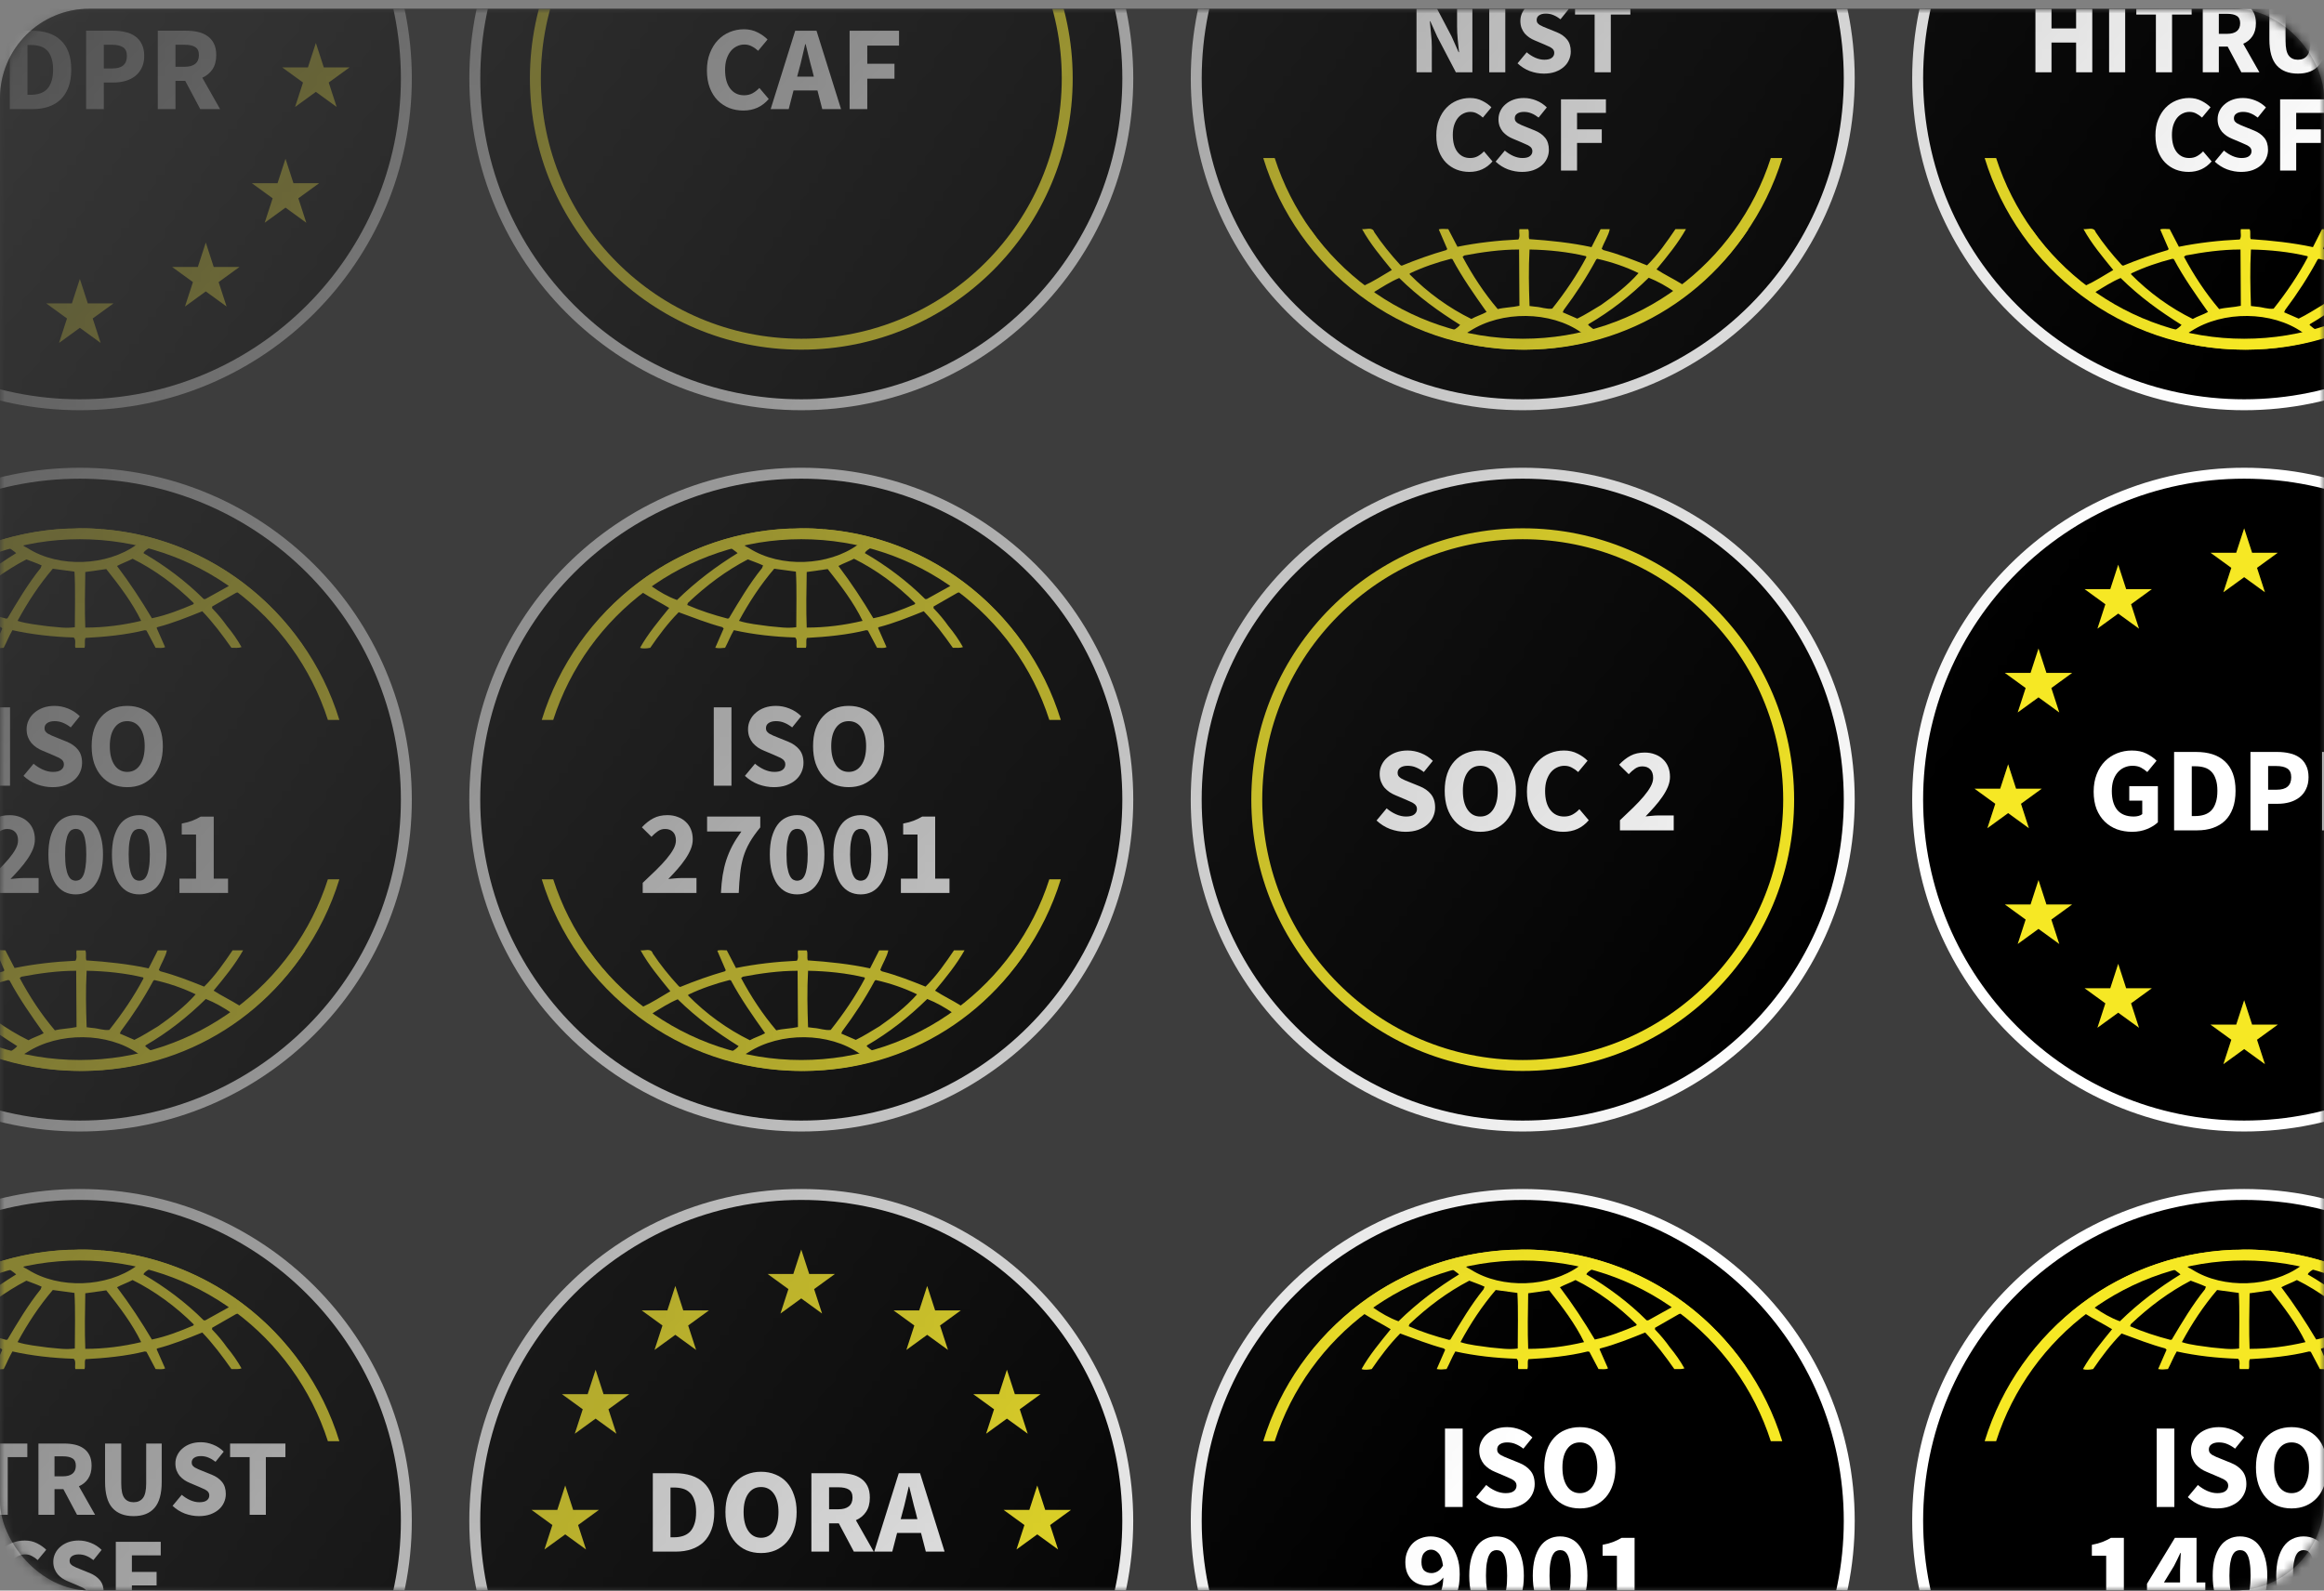 <svg width="260" height="178" viewBox="0 0 260 178" fill="none" xmlns="http://www.w3.org/2000/svg">
<rect x="0" y="0" width="260" height="178" fill="#808080" stroke="none"/>
<rect y="0.979" width="260" height="177.008" rx="10" fill="#6E6E6E"/>
<g clip-path="url(#clip0_460_2338)">
<rect y="0.979" width="260" height="177.008" rx="10" fill="#3D3D3D"/>
<mask id="mask0_460_2338" style="mask-type:alpha" maskUnits="userSpaceOnUse" x="0" y="0" width="260" height="178">
<rect y="0.979" width="260" height="177.008" rx="10" fill="url(#paint0_linear_460_2338)"/>
</mask>
<g mask="url(#mask0_460_2338)">
<circle cx="251.068" cy="89.485" r="36.528" fill="black" stroke="white" stroke-width="1.223"/>
<path d="M251.068 59.121L251.957 61.856H254.833L252.506 63.547L253.395 66.282L251.068 64.592L248.741 66.282L249.63 63.547L247.303 61.856H250.179L251.068 59.121Z" fill="#F6E824"/>
<path d="M251.068 111.931L251.957 114.667H254.833L252.506 116.357L253.395 119.092L251.068 117.402L248.741 119.092L249.63 116.357L247.303 114.667H250.179L251.068 111.931Z" fill="#F6E824"/>
<path d="M224.663 85.526L225.551 88.261H228.427L226.101 89.952L226.989 92.687L224.663 90.996L222.336 92.687L223.225 89.952L220.898 88.261H223.774L224.663 85.526Z" fill="#F6E824"/>
<path d="M228.059 98.483L228.948 101.218H231.824L229.497 102.908L230.386 105.644L228.059 103.953L225.732 105.644L226.621 102.908L224.294 101.218H227.17L228.059 98.483Z" fill="#F6E824"/>
<path d="M236.977 107.858L237.866 110.594H240.742L238.415 112.284L239.304 115.019L236.977 113.329L234.65 115.019L235.539 112.284L233.212 110.594H236.088L236.977 107.858Z" fill="#F6E824"/>
<path d="M228.059 72.571L228.948 75.306H231.824L229.497 76.996L230.386 79.732L228.059 78.041L225.732 79.732L226.621 76.996L224.294 75.306H227.17L228.059 72.571Z" fill="#F6E824"/>
<path d="M236.978 63.194L237.867 65.929H240.743L238.416 67.62L239.305 70.355L236.978 68.665L234.651 70.355L235.54 67.62L233.213 65.929H236.089L236.978 63.194Z" fill="#F6E824"/>
<path d="M238.523 93.087C237.922 93.087 237.357 92.992 236.827 92.804C236.307 92.607 235.854 92.32 235.468 91.943C235.083 91.566 234.778 91.099 234.553 90.543C234.338 89.978 234.23 89.328 234.23 88.592C234.23 87.865 234.342 87.219 234.567 86.654C234.791 86.08 235.096 85.596 235.482 85.201C235.877 84.806 236.334 84.505 236.854 84.299C237.375 84.093 237.926 83.99 238.51 83.99C239.147 83.99 239.694 84.106 240.151 84.34C240.609 84.573 240.981 84.837 241.268 85.133L240.232 86.398C240.008 86.201 239.77 86.035 239.519 85.9C239.268 85.766 238.954 85.699 238.577 85.699C238.236 85.699 237.922 85.766 237.635 85.9C237.357 86.026 237.115 86.21 236.908 86.452C236.702 86.695 236.54 86.99 236.424 87.34C236.316 87.69 236.262 88.085 236.262 88.525C236.262 89.431 236.464 90.135 236.868 90.637C237.281 91.131 237.9 91.377 238.725 91.377C238.904 91.377 239.079 91.355 239.25 91.31C239.42 91.265 239.559 91.198 239.667 91.108V89.601H238.214V87.986H241.416V92.023C241.111 92.32 240.708 92.571 240.205 92.777C239.703 92.983 239.142 93.087 238.523 93.087ZM243.229 92.925V84.151H245.705C246.378 84.151 246.983 84.236 247.522 84.407C248.06 84.577 248.522 84.842 248.908 85.201C249.293 85.551 249.59 85.999 249.796 86.546C250.002 87.094 250.105 87.744 250.105 88.498C250.105 89.251 250.002 89.906 249.796 90.462C249.59 91.019 249.298 91.481 248.921 91.849C248.544 92.207 248.091 92.477 247.562 92.656C247.042 92.835 246.459 92.925 245.813 92.925H243.229ZM245.207 91.324H245.584C245.961 91.324 246.302 91.274 246.607 91.176C246.912 91.077 247.172 90.92 247.387 90.705C247.602 90.48 247.768 90.189 247.885 89.83C248.011 89.471 248.073 89.027 248.073 88.498C248.073 87.977 248.011 87.542 247.885 87.192C247.768 86.834 247.602 86.551 247.387 86.345C247.172 86.129 246.912 85.977 246.607 85.887C246.302 85.797 245.961 85.752 245.584 85.752H245.207V91.324ZM251.771 92.925V84.151H254.785C255.27 84.151 255.723 84.201 256.144 84.299C256.566 84.389 256.934 84.546 257.248 84.77C257.562 84.985 257.809 85.277 257.988 85.645C258.176 86.004 258.271 86.448 258.271 86.977C258.271 87.488 258.176 87.933 257.988 88.309C257.809 88.686 257.562 88.996 257.248 89.238C256.934 89.48 256.571 89.659 256.158 89.776C255.745 89.893 255.306 89.951 254.839 89.951H253.749V92.925H251.771ZM253.749 88.377H254.718C255.795 88.377 256.333 87.91 256.333 86.977C256.333 86.519 256.189 86.197 255.902 86.008C255.615 85.82 255.202 85.726 254.664 85.726H253.749V88.377ZM259.787 92.925V84.151H262.95C263.416 84.151 263.851 84.196 264.255 84.286C264.668 84.375 265.026 84.528 265.332 84.743C265.637 84.95 265.879 85.228 266.058 85.578C266.238 85.927 266.327 86.362 266.327 86.883C266.327 87.529 266.184 88.063 265.897 88.484C265.619 88.897 265.242 89.206 264.766 89.413L266.758 92.925H264.538L262.855 89.763H261.765V92.925H259.787ZM261.765 88.188H262.788C263.308 88.188 263.703 88.081 263.972 87.865C264.25 87.641 264.39 87.314 264.39 86.883C264.39 86.452 264.25 86.152 263.972 85.981C263.703 85.811 263.308 85.726 262.788 85.726H261.765V88.188Z" fill="white"/>
<circle cx="8.933" cy="8.768" r="36.528" fill="black" stroke="white" stroke-width="1.223"/>
<path d="M8.933 31.215L9.822 33.95H12.698L10.371 35.641L11.26 38.376L8.933 36.685L6.606 38.376L7.495 35.641L5.168 33.95H8.044L8.933 31.215Z" fill="#F6E824"/>
<path d="M35.338 4.809L36.227 7.545L39.103 7.545L36.776 9.235L37.665 11.97L35.338 10.28L33.012 11.97L33.9 9.235L31.574 7.545H34.45L35.338 4.809Z" fill="#F6E824"/>
<path d="M31.94 17.766L32.829 20.501H35.705L33.378 22.192L34.267 24.927L31.94 23.236L29.613 24.927L30.502 22.192L28.175 20.501H31.051L31.94 17.766Z" fill="#F6E824"/>
<path d="M23.022 27.142L23.911 29.877H26.787L24.46 31.568L25.349 34.303L23.022 32.612L20.695 34.303L21.584 31.568L19.257 29.877H22.133L23.022 27.142Z" fill="#F6E824"/>
<path d="M-3.612 12.37C-4.213 12.37 -4.778 12.276 -5.307 12.087C-5.828 11.89 -6.281 11.603 -6.666 11.226C-7.052 10.849 -7.357 10.383 -7.582 9.827C-7.797 9.261 -7.904 8.611 -7.904 7.875C-7.904 7.149 -7.792 6.503 -7.568 5.938C-7.344 5.363 -7.039 4.879 -6.653 4.484C-6.258 4.089 -5.801 3.789 -5.28 3.583C-4.76 3.376 -4.208 3.273 -3.625 3.273C-2.988 3.273 -2.441 3.39 -1.983 3.623C-1.526 3.856 -1.154 4.121 -0.866 4.417L-1.903 5.682C-2.127 5.484 -2.365 5.319 -2.616 5.184C-2.867 5.049 -3.181 4.982 -3.558 4.982C-3.899 4.982 -4.213 5.049 -4.5 5.184C-4.778 5.31 -5.02 5.493 -5.227 5.736C-5.433 5.978 -5.594 6.274 -5.711 6.624C-5.819 6.974 -5.872 7.368 -5.872 7.808C-5.872 8.714 -5.671 9.418 -5.267 9.921C-4.854 10.414 -4.235 10.661 -3.41 10.661C-3.23 10.661 -3.055 10.639 -2.885 10.594C-2.715 10.549 -2.576 10.482 -2.468 10.392V8.885H-3.921V7.27H-0.718V11.307C-1.023 11.603 -1.427 11.854 -1.93 12.06C-2.432 12.267 -2.993 12.37 -3.612 12.37ZM1.094 12.209V3.435H3.57C4.243 3.435 4.849 3.52 5.387 3.69C5.925 3.861 6.387 4.125 6.773 4.484C7.159 4.834 7.455 5.283 7.661 5.83C7.867 6.377 7.971 7.028 7.971 7.781C7.971 8.535 7.867 9.19 7.661 9.746C7.455 10.302 7.163 10.764 6.786 11.132C6.41 11.491 5.957 11.76 5.427 11.939C4.907 12.119 4.324 12.209 3.678 12.209H1.094ZM3.072 10.607H3.449C3.826 10.607 4.167 10.558 4.472 10.459C4.777 10.36 5.037 10.203 5.252 9.988C5.468 9.764 5.634 9.472 5.75 9.113C5.876 8.755 5.939 8.31 5.939 7.781C5.939 7.261 5.876 6.826 5.75 6.476C5.634 6.117 5.468 5.834 5.252 5.628C5.037 5.413 4.777 5.26 4.472 5.171C4.167 5.081 3.826 5.036 3.449 5.036H3.072V10.607ZM9.636 12.209V3.435H12.65C13.135 3.435 13.588 3.484 14.01 3.583C14.431 3.672 14.799 3.829 15.113 4.054C15.427 4.269 15.674 4.56 15.853 4.928C16.042 5.287 16.136 5.731 16.136 6.261C16.136 6.772 16.042 7.216 15.853 7.593C15.674 7.97 15.427 8.279 15.113 8.521C14.799 8.764 14.436 8.943 14.023 9.06C13.61 9.176 13.171 9.235 12.704 9.235H11.614V12.209H9.636ZM11.614 7.66H12.583C13.66 7.66 14.198 7.194 14.198 6.261C14.198 5.803 14.055 5.48 13.767 5.292C13.48 5.103 13.068 5.009 12.529 5.009H11.614V7.66ZM17.652 12.209V3.435H20.815C21.281 3.435 21.716 3.479 22.12 3.569C22.533 3.659 22.892 3.811 23.197 4.027C23.502 4.233 23.744 4.511 23.923 4.861C24.103 5.211 24.193 5.646 24.193 6.166C24.193 6.812 24.049 7.346 23.762 7.768C23.484 8.18 23.107 8.49 22.632 8.696L24.623 12.209H22.403L20.721 9.046H19.631V12.209H17.652ZM19.631 7.472H20.653C21.174 7.472 21.569 7.364 21.838 7.149C22.116 6.924 22.255 6.597 22.255 6.166C22.255 5.736 22.116 5.435 21.838 5.265C21.569 5.094 21.174 5.009 20.653 5.009H19.631V7.472Z" fill="white"/>
<circle cx="170.357" cy="89.485" r="36.529" fill="black" stroke="white" stroke-width="1.223"/>
<path d="M157.246 93.086C156.672 93.086 156.097 92.983 155.523 92.776C154.958 92.561 154.451 92.243 154.002 91.821L155.133 90.462C155.447 90.731 155.792 90.951 156.169 91.121C156.555 91.292 156.932 91.377 157.3 91.377C157.712 91.377 158.017 91.301 158.215 91.148C158.421 90.996 158.524 90.789 158.524 90.529C158.524 90.394 158.493 90.278 158.43 90.179C158.376 90.081 158.291 89.995 158.174 89.924C158.067 89.843 157.932 89.771 157.771 89.708C157.618 89.636 157.448 89.56 157.259 89.479L156.115 88.995C155.891 88.905 155.671 88.789 155.456 88.645C155.25 88.501 155.061 88.335 154.891 88.147C154.729 87.95 154.599 87.725 154.5 87.474C154.402 87.214 154.352 86.922 154.352 86.6C154.352 86.241 154.429 85.904 154.581 85.59C154.734 85.267 154.949 84.989 155.227 84.756C155.505 84.514 155.833 84.325 156.209 84.191C156.595 84.056 157.017 83.989 157.474 83.989C157.986 83.989 158.488 84.087 158.982 84.285C159.484 84.482 159.924 84.769 160.301 85.146L159.291 86.398C159.004 86.173 158.717 86.003 158.43 85.886C158.143 85.761 157.824 85.698 157.474 85.698C157.134 85.698 156.86 85.77 156.654 85.913C156.456 86.048 156.358 86.241 156.358 86.492C156.358 86.626 156.389 86.743 156.452 86.842C156.523 86.931 156.618 87.017 156.734 87.097C156.86 87.169 157.003 87.241 157.165 87.313C157.326 87.376 157.501 87.447 157.69 87.528L158.82 87.986C159.359 88.201 159.78 88.497 160.085 88.874C160.399 89.251 160.556 89.749 160.556 90.368C160.556 90.736 160.48 91.085 160.327 91.417C160.184 91.74 159.969 92.027 159.682 92.279C159.403 92.521 159.058 92.718 158.645 92.871C158.233 93.014 157.766 93.086 157.246 93.086ZM165.612 93.086C165.02 93.086 164.477 92.983 163.983 92.776C163.499 92.561 163.082 92.256 162.732 91.861C162.382 91.467 162.108 90.987 161.911 90.421C161.723 89.856 161.628 89.215 161.628 88.497C161.628 87.779 161.723 87.142 161.911 86.586C162.108 86.021 162.382 85.55 162.732 85.173C163.082 84.787 163.499 84.496 163.983 84.298C164.477 84.092 165.02 83.989 165.612 83.989C166.204 83.989 166.742 84.092 167.227 84.298C167.72 84.496 168.142 84.787 168.492 85.173C168.842 85.559 169.111 86.034 169.299 86.6C169.497 87.156 169.595 87.788 169.595 88.497C169.595 89.215 169.497 89.856 169.299 90.421C169.111 90.987 168.842 91.467 168.492 91.861C168.142 92.256 167.72 92.561 167.227 92.776C166.742 92.983 166.204 93.086 165.612 93.086ZM165.612 91.377C166.213 91.377 166.688 91.121 167.038 90.61C167.388 90.09 167.563 89.385 167.563 88.497C167.563 87.618 167.388 86.931 167.038 86.438C166.688 85.945 166.213 85.698 165.612 85.698C165.011 85.698 164.535 85.945 164.185 86.438C163.835 86.931 163.66 87.618 163.66 88.497C163.66 89.385 163.835 90.09 164.185 90.61C164.535 91.121 165.011 91.377 165.612 91.377ZM174.905 93.086C174.349 93.086 173.824 92.992 173.331 92.803C172.837 92.606 172.402 92.319 172.026 91.942C171.658 91.565 171.366 91.099 171.151 90.543C170.935 89.977 170.828 89.327 170.828 88.591C170.828 87.865 170.94 87.219 171.164 86.653C171.389 86.079 171.689 85.595 172.066 85.2C172.443 84.805 172.882 84.505 173.385 84.298C173.887 84.092 174.417 83.989 174.973 83.989C175.538 83.989 176.045 84.105 176.493 84.339C176.942 84.563 177.314 84.828 177.61 85.133L176.561 86.398C176.336 86.191 176.099 86.025 175.848 85.9C175.605 85.765 175.327 85.698 175.013 85.698C174.717 85.698 174.434 85.765 174.165 85.9C173.905 86.025 173.676 86.209 173.479 86.451C173.291 86.694 173.138 86.99 173.021 87.34C172.914 87.69 172.86 88.084 172.86 88.524C172.86 89.43 173.053 90.134 173.439 90.637C173.824 91.13 174.34 91.377 174.986 91.377C175.345 91.377 175.664 91.301 175.942 91.148C176.229 90.987 176.48 90.789 176.695 90.556L177.745 91.794C177.009 92.655 176.063 93.086 174.905 93.086ZM181.234 92.925V91.794C181.781 91.283 182.279 90.807 182.727 90.368C183.185 89.919 183.575 89.502 183.898 89.116C184.23 88.721 184.486 88.358 184.665 88.026C184.854 87.685 184.948 87.362 184.948 87.057C184.948 86.635 184.84 86.317 184.625 86.102C184.41 85.877 184.113 85.765 183.737 85.765C183.423 85.765 183.145 85.855 182.902 86.034C182.66 86.205 182.431 86.407 182.216 86.64L181.139 85.577C181.561 85.128 181.992 84.792 182.431 84.567C182.871 84.334 183.396 84.218 184.006 84.218C184.427 84.218 184.809 84.285 185.15 84.419C185.5 84.545 185.8 84.729 186.051 84.971C186.303 85.204 186.495 85.487 186.63 85.819C186.765 86.151 186.832 86.523 186.832 86.936C186.832 87.295 186.756 87.663 186.603 88.04C186.451 88.407 186.244 88.78 185.984 89.156C185.733 89.524 185.441 89.897 185.109 90.273C184.786 90.641 184.45 91.005 184.1 91.364C184.315 91.337 184.553 91.314 184.813 91.296C185.082 91.269 185.32 91.256 185.527 91.256H187.249V92.925H181.234Z" fill="white"/>
<circle cx="170.356" cy="89.485" r="29.753" stroke="#F6E824" stroke-width="1.223"/>
<circle cx="89.644" cy="89.485" r="36.529" fill="black" stroke="white" stroke-width="1.223"/>
<path d="M113.655 106.4C112.069 108.669 110.058 110.868 107.867 112.572C107.789 112.69 107.561 112.642 107.49 112.532C106.54 111.936 105.519 111.457 104.609 110.86C105.818 109.407 106.996 107.962 107.907 106.352H106.729C105.786 107.735 104.797 109.187 103.548 110.412C101.884 109.745 100.368 109.148 98.664 108.7L98.476 108.559C98.743 107.805 99.229 107.098 99.379 106.36H98.358L97.337 108.371C95.107 107.884 92.641 107.625 90.372 107.475C90.254 107.146 90.411 106.659 90.254 106.36H89.272C89.194 106.808 89.382 107.146 89.154 107.515C86.806 107.625 84.537 107.884 82.338 108.331L81.31 106.352C80.933 106.352 80.516 106.282 80.249 106.392L81.2 108.59L81.09 108.7C79.386 109.187 77.721 109.784 76.095 110.452L75.946 110.373C74.886 109.219 73.865 107.962 73.025 106.69C72.837 106.054 72.075 106.423 71.666 106.352C72.57 107.994 73.787 109.439 74.996 110.931C73.975 111.527 72.954 112.195 71.886 112.682C69.617 110.97 67.497 108.732 65.903 106.392C65.447 106.321 65.149 106.352 64.693 106.392C67.418 110.632 71.666 114.354 76.095 116.553C76.095 116.553 76.095 116.522 76.135 116.522C76.166 116.522 76.245 116.592 76.166 116.632C79.158 118.084 82.338 119.121 85.707 119.576C97.329 121.1 108.425 116.153 114.864 106.4C114.526 106.36 114.032 106.36 113.655 106.4ZM97.863 109.753L97.973 109.674C99.606 110.043 101.153 110.569 102.598 111.276C101.389 112.65 99.834 113.844 98.397 114.849C97.525 115.367 96.654 115.933 95.743 116.372L94.117 115.666L94.227 115.407C95.594 113.585 96.803 111.724 97.863 109.753ZM90.403 108.638C92.562 108.677 94.722 108.905 96.724 109.384L96.764 109.494C95.704 111.504 94.376 113.443 92.939 115.257C92.296 115.336 91.691 115.077 91.047 115.037L90.403 114.959C90.325 112.76 90.285 110.828 90.403 108.63V108.638ZM83.1 109.305C85.071 108.936 87.113 108.638 89.233 108.638L89.272 114.935C88.471 115.116 87.608 115.116 86.846 115.304C85.291 113.475 84.011 111.504 82.912 109.454L83.1 109.305ZM76.999 111.315C78.483 110.609 80.03 110.082 81.616 109.674L81.773 109.713C82.865 111.763 84.231 113.695 85.597 115.626C85.071 115.925 84.427 116.105 83.893 116.412C81.396 115.187 79.009 113.467 76.999 111.425V111.315ZM81.883 117.676C78.703 116.851 75.75 115.438 73.017 113.506V113.388C73.928 112.831 74.839 112.242 75.821 111.826C77.98 113.954 80.21 115.548 82.637 117.071C82.448 117.299 82.142 117.519 81.875 117.668L81.883 117.676ZM95.931 118.155C91.919 119.019 87.45 119.05 83.438 118.084C83.359 117.896 83.626 117.857 83.744 117.755C87.262 115.485 92.751 115.485 96.206 117.935C96.316 118.163 96.018 118.084 95.939 118.163L95.931 118.155ZM99.567 117.118L97.784 117.676C97.478 117.527 97.219 117.307 96.952 117.079L97.031 116.969C99.457 115.556 101.648 113.844 103.737 111.794C104.758 112.203 105.747 112.76 106.658 113.396C104.538 115.077 102.072 116.192 99.575 117.118H99.567Z" fill="#F6E824"/>
<path d="M65.823 72.463C66.734 71.198 67.754 69.973 68.885 68.78C69.867 67.853 70.778 66.958 71.838 66.283C72.819 66.919 73.919 67.445 74.869 68.034C73.699 69.479 72.482 70.931 71.61 72.494C71.877 72.612 72.372 72.573 72.749 72.494C73.691 71.12 74.72 69.738 75.929 68.513C77.555 69.11 79.149 69.738 80.813 70.185L80.963 70.335L80.02 72.494C80.436 72.573 80.703 72.533 81.12 72.494C81.457 71.866 81.724 71.159 82.101 70.523C84.3 71.01 86.609 71.269 88.957 71.34C89.263 71.607 89.035 72.164 89.145 72.494H90.166C90.276 72.125 90.127 71.709 90.276 71.387C92.475 71.269 94.783 71.049 96.911 70.523L97.1 70.562L98.121 72.494C98.466 72.494 98.914 72.573 99.181 72.416L98.231 70.264L98.309 70.185C100.045 69.738 101.678 69.07 103.343 68.403C104.521 69.628 105.612 71.081 106.602 72.494C107.018 72.494 107.434 72.533 107.732 72.416C107.277 71.599 106.704 70.782 106.107 70.068C105.612 69.361 105.086 68.733 104.442 68.065V67.877L107.096 66.353L107.481 66.204C109.79 67.955 111.831 70.068 113.465 72.416C113.92 72.416 114.297 72.573 114.674 72.384C109.601 64.799 101.23 59.922 92.184 59.223L92.145 59.294L92.066 59.223C91.045 59.113 89.789 59.074 88.697 59.184C88.281 59.152 87.794 59.184 87.3 59.223C78.206 59.922 69.843 64.579 64.613 72.502C64.99 72.463 65.446 72.62 65.823 72.463ZM81.544 69.196L81.394 69.227C79.84 68.819 78.324 68.332 76.887 67.704L76.958 67.476C79.039 65.505 81.237 63.864 83.664 62.6C84.237 62.827 84.802 63.008 85.368 63.275L85.258 63.566C83.821 65.356 82.682 67.288 81.552 69.188L81.544 69.196ZM89.074 70.193C88.014 70.343 87.072 70.162 86.004 70.076C84.983 69.926 83.695 69.816 82.674 69.479C83.774 67.445 85.062 65.466 86.617 63.644L89.043 63.974C89.153 65.906 89.082 68.144 89.082 70.185L89.074 70.193ZM90.252 70.233C90.174 68.254 90.213 66.063 90.252 64.013C91.014 63.903 91.838 63.785 92.6 63.683C94.076 65.537 95.521 67.445 96.503 69.479C94.454 69.966 92.373 70.233 90.252 70.233ZM102.33 67.625C100.853 68.254 99.33 68.85 97.704 69.188C96.534 67.217 95.247 65.246 93.802 63.338C94.336 63.047 94.98 62.827 95.545 62.529C98.011 63.754 100.398 65.505 102.4 67.508L102.33 67.625ZM97.485 61.265C100.665 62.089 103.657 63.495 106.382 65.434L106.303 65.584L103.688 67.037H103.5C101.497 65.034 99.149 63.283 96.762 61.901C96.841 61.642 97.218 61.453 97.485 61.265ZM95.969 60.888V60.966C92.671 63.346 87.331 63.566 83.852 61.375C83.656 61.225 83.279 61.155 83.24 60.896C87.253 59.969 91.988 59.891 95.969 60.896V60.888ZM72.866 65.505C75.254 63.754 77.908 62.458 80.703 61.563C80.821 61.445 80.892 61.335 81.041 61.335V61.414C81.347 61.485 81.575 61.147 81.834 61.375C82.062 61.563 82.329 61.712 82.517 61.901C80.169 63.346 77.861 65.066 75.74 67.146C74.72 66.777 73.769 66.22 72.859 65.584V65.513L72.866 65.505Z" fill="#F6E824"/>
<path d="M79.854 87.929V79.155H81.833V87.929H79.854ZM86.58 88.091C86.006 88.091 85.432 87.988 84.858 87.781C84.292 87.566 83.785 87.248 83.337 86.826L84.467 85.467C84.781 85.736 85.127 85.956 85.504 86.126C85.889 86.297 86.266 86.382 86.634 86.382C87.047 86.382 87.352 86.306 87.549 86.153C87.755 86.001 87.859 85.794 87.859 85.534C87.859 85.399 87.827 85.283 87.764 85.184C87.711 85.085 87.625 85 87.509 84.928C87.401 84.848 87.266 84.776 87.105 84.713C86.953 84.641 86.782 84.565 86.594 84.484L85.45 84C85.225 83.91 85.006 83.793 84.79 83.65C84.584 83.506 84.395 83.34 84.225 83.152C84.064 82.955 83.933 82.73 83.835 82.479C83.736 82.219 83.687 81.927 83.687 81.604C83.687 81.246 83.763 80.909 83.916 80.595C84.068 80.272 84.283 79.994 84.561 79.761C84.84 79.519 85.167 79.33 85.544 79.195C85.93 79.061 86.351 78.994 86.809 78.994C87.32 78.994 87.823 79.092 88.316 79.29C88.819 79.487 89.258 79.774 89.635 80.151L88.626 81.403C88.339 81.178 88.052 81.008 87.764 80.891C87.477 80.766 87.159 80.703 86.809 80.703C86.468 80.703 86.194 80.775 85.988 80.918C85.791 81.053 85.692 81.246 85.692 81.497C85.692 81.631 85.723 81.748 85.786 81.847C85.858 81.936 85.952 82.022 86.069 82.102C86.194 82.174 86.338 82.246 86.499 82.318C86.661 82.38 86.836 82.452 87.024 82.533L88.155 82.99C88.693 83.206 89.115 83.502 89.42 83.879C89.734 84.255 89.891 84.754 89.891 85.373C89.891 85.74 89.814 86.09 89.662 86.422C89.518 86.745 89.303 87.032 89.016 87.284C88.738 87.526 88.392 87.723 87.98 87.876C87.567 88.019 87.1 88.091 86.58 88.091ZM94.946 88.091C94.354 88.091 93.811 87.988 93.318 87.781C92.833 87.566 92.416 87.261 92.066 86.866C91.716 86.472 91.443 85.992 91.245 85.426C91.057 84.861 90.963 84.22 90.963 83.502C90.963 82.784 91.057 82.147 91.245 81.591C91.443 81.026 91.716 80.555 92.066 80.178C92.416 79.792 92.833 79.501 93.318 79.303C93.811 79.097 94.354 78.994 94.946 78.994C95.538 78.994 96.077 79.097 96.561 79.303C97.055 79.501 97.476 79.792 97.826 80.178C98.176 80.564 98.445 81.039 98.634 81.604C98.831 82.161 98.93 82.793 98.93 83.502C98.93 84.22 98.831 84.861 98.634 85.426C98.445 85.992 98.176 86.472 97.826 86.866C97.476 87.261 97.055 87.566 96.561 87.781C96.077 87.988 95.538 88.091 94.946 88.091ZM94.946 86.382C95.547 86.382 96.023 86.126 96.373 85.615C96.723 85.094 96.898 84.39 96.898 83.502C96.898 82.623 96.723 81.936 96.373 81.443C96.023 80.95 95.547 80.703 94.946 80.703C94.345 80.703 93.87 80.95 93.52 81.443C93.17 81.936 92.995 82.623 92.995 83.502C92.995 84.39 93.17 85.094 93.52 85.615C93.87 86.126 94.345 86.382 94.946 86.382ZM71.904 99.929V98.799C72.451 98.288 72.949 97.812 73.398 97.373C73.855 96.924 74.246 96.507 74.569 96.121C74.9 95.726 75.156 95.363 75.335 95.031C75.524 94.69 75.618 94.367 75.618 94.062C75.618 93.64 75.51 93.322 75.295 93.106C75.08 92.882 74.784 92.77 74.407 92.77C74.093 92.77 73.815 92.86 73.573 93.039C73.33 93.21 73.102 93.412 72.886 93.645L71.81 92.582C72.231 92.133 72.662 91.797 73.102 91.572C73.541 91.339 74.066 91.222 74.676 91.222C75.098 91.222 75.479 91.29 75.82 91.424C76.17 91.55 76.471 91.734 76.722 91.976C76.973 92.209 77.166 92.492 77.3 92.824C77.435 93.156 77.502 93.528 77.502 93.941C77.502 94.3 77.426 94.668 77.273 95.044C77.121 95.412 76.915 95.784 76.654 96.161C76.403 96.529 76.112 96.901 75.78 97.278C75.457 97.646 75.12 98.01 74.77 98.368C74.986 98.341 75.223 98.319 75.484 98.301C75.753 98.274 75.99 98.261 76.197 98.261H77.919V99.929H71.904ZM80.656 99.929C80.692 99.221 80.754 98.57 80.844 97.978C80.943 97.377 81.077 96.807 81.248 96.269C81.427 95.722 81.651 95.188 81.921 94.668C82.199 94.147 82.54 93.609 82.943 93.053H79.108V91.384H85.056V92.595C84.563 93.196 84.163 93.761 83.859 94.291C83.562 94.811 83.329 95.354 83.159 95.919C82.997 96.475 82.881 97.076 82.809 97.722C82.737 98.359 82.683 99.095 82.647 99.929H80.656ZM89.178 100.091C88.721 100.091 88.304 99.997 87.927 99.808C87.55 99.611 87.227 99.324 86.958 98.947C86.698 98.57 86.492 98.104 86.339 97.547C86.195 96.991 86.124 96.35 86.124 95.623C86.124 94.896 86.195 94.259 86.339 93.712C86.492 93.165 86.698 92.707 86.958 92.339C87.227 91.963 87.55 91.684 87.927 91.505C88.304 91.317 88.721 91.222 89.178 91.222C89.636 91.222 90.053 91.317 90.43 91.505C90.807 91.684 91.125 91.963 91.385 92.339C91.655 92.707 91.861 93.165 92.005 93.712C92.157 94.259 92.233 94.896 92.233 95.623C92.233 96.35 92.157 96.991 92.005 97.547C91.861 98.104 91.655 98.57 91.385 98.947C91.125 99.324 90.807 99.611 90.43 99.808C90.053 99.997 89.636 100.091 89.178 100.091ZM89.178 98.557C89.349 98.557 89.506 98.516 89.65 98.436C89.793 98.346 89.919 98.189 90.026 97.965C90.134 97.74 90.215 97.44 90.269 97.063C90.331 96.686 90.363 96.206 90.363 95.623C90.363 95.04 90.331 94.564 90.269 94.197C90.215 93.82 90.134 93.528 90.026 93.322C89.919 93.106 89.793 92.958 89.65 92.878C89.506 92.797 89.349 92.757 89.178 92.757C89.017 92.757 88.865 92.797 88.721 92.878C88.577 92.958 88.452 93.106 88.344 93.322C88.237 93.528 88.151 93.82 88.088 94.197C88.026 94.564 87.994 95.04 87.994 95.623C87.994 96.206 88.026 96.686 88.088 97.063C88.151 97.44 88.237 97.74 88.344 97.965C88.452 98.189 88.577 98.346 88.721 98.436C88.865 98.516 89.017 98.557 89.178 98.557ZM96.288 100.091C95.831 100.091 95.414 99.997 95.037 99.808C94.66 99.611 94.337 99.324 94.068 98.947C93.808 98.57 93.601 98.104 93.449 97.547C93.305 96.991 93.234 96.35 93.234 95.623C93.234 94.896 93.305 94.259 93.449 93.712C93.601 93.165 93.808 92.707 94.068 92.339C94.337 91.963 94.66 91.684 95.037 91.505C95.414 91.317 95.831 91.222 96.288 91.222C96.746 91.222 97.163 91.317 97.54 91.505C97.917 91.684 98.235 91.963 98.495 92.339C98.765 92.707 98.971 93.165 99.115 93.712C99.267 94.259 99.343 94.896 99.343 95.623C99.343 96.35 99.267 96.991 99.115 97.547C98.971 98.104 98.765 98.57 98.495 98.947C98.235 99.324 97.917 99.611 97.54 99.808C97.163 99.997 96.746 100.091 96.288 100.091ZM96.288 98.557C96.459 98.557 96.616 98.516 96.759 98.436C96.903 98.346 97.029 98.189 97.136 97.965C97.244 97.74 97.325 97.44 97.379 97.063C97.441 96.686 97.473 96.206 97.473 95.623C97.473 95.04 97.441 94.564 97.379 94.197C97.325 93.82 97.244 93.528 97.136 93.322C97.029 93.106 96.903 92.958 96.759 92.878C96.616 92.797 96.459 92.757 96.288 92.757C96.127 92.757 95.974 92.797 95.831 92.878C95.687 92.958 95.562 93.106 95.454 93.322C95.346 93.528 95.261 93.82 95.198 94.197C95.135 94.564 95.104 95.04 95.104 95.623C95.104 96.206 95.135 96.686 95.198 97.063C95.261 97.44 95.346 97.74 95.454 97.965C95.562 98.189 95.687 98.346 95.831 98.436C95.974 98.516 96.127 98.557 96.288 98.557ZM100.788 99.929V98.328H102.645V93.389H101.043V92.164C101.51 92.075 101.905 91.967 102.227 91.841C102.55 91.716 102.864 91.563 103.17 91.384H104.623V98.328H106.224V99.929H100.788Z" fill="white"/>
<path d="M118.678 98.403C114.868 110.821 103.311 119.849 89.644 119.849C75.978 119.849 64.42 110.821 60.61 98.403H61.893C65.66 110.135 76.661 118.625 89.644 118.625C102.628 118.625 113.628 110.135 117.395 98.403H118.678ZM89.644 59.119C103.311 59.119 114.868 68.147 118.678 80.565H117.395C113.628 68.833 102.628 60.342 89.644 60.342C76.661 60.342 65.66 68.833 61.893 80.565H60.61C64.42 68.147 75.978 59.119 89.644 59.119Z" fill="#F6E824"/>
<circle cx="8.933" cy="89.485" r="36.528" fill="black" stroke="white" stroke-width="1.223"/>
<path d="M32.945 106.399C31.358 108.668 29.348 110.867 27.157 112.571C27.079 112.689 26.851 112.641 26.781 112.531C25.831 111.935 24.81 111.456 23.899 110.859C25.108 109.406 26.286 107.961 27.197 106.352H26.019C25.077 107.734 24.087 109.186 22.839 110.411C21.174 109.744 19.659 109.147 17.955 108.7L17.766 108.558C18.033 107.804 18.52 107.098 18.669 106.36H17.648L16.628 108.37C14.398 107.883 11.932 107.624 9.662 107.475C9.545 107.145 9.702 106.658 9.545 106.36H8.563C8.485 106.807 8.673 107.145 8.445 107.514C6.098 107.624 3.828 107.883 1.63 108.33L0.601 106.352C0.224 106.352 -0.192 106.281 -0.459 106.391L0.491 108.59L0.381 108.7C-1.323 109.186 -2.988 109.783 -4.613 110.451L-4.762 110.372C-5.822 109.218 -6.843 107.961 -7.683 106.689C-7.872 106.053 -8.633 106.422 -9.042 106.352C-8.139 107.993 -6.922 109.438 -5.712 110.93C-6.733 111.526 -7.754 112.194 -8.822 112.681C-11.091 110.969 -13.211 108.731 -14.805 106.391C-15.261 106.32 -15.559 106.352 -16.015 106.391C-13.29 110.631 -9.042 114.353 -4.613 116.552C-4.613 116.552 -4.613 116.52 -4.574 116.52C-4.542 116.52 -4.464 116.591 -4.542 116.63C-1.551 118.083 1.63 119.12 4.998 119.575C16.62 121.098 27.715 116.151 34.154 106.399C33.816 106.36 33.322 106.36 32.945 106.399ZM17.154 109.752L17.264 109.673C18.897 110.042 20.444 110.568 21.889 111.275C20.679 112.649 19.125 113.843 17.688 114.848C16.816 115.366 15.944 115.932 15.034 116.371L13.408 115.665L13.518 115.405C14.884 113.584 16.094 111.723 17.154 109.752ZM9.694 108.637C11.853 108.676 14.013 108.904 16.015 109.383L16.054 109.493C14.994 111.503 13.667 113.442 12.23 115.256C11.586 115.335 10.982 115.076 10.338 115.036L9.694 114.958C9.615 112.759 9.576 110.828 9.694 108.629V108.637ZM2.391 109.304C4.362 108.935 6.404 108.637 8.524 108.637L8.563 114.934C7.762 115.115 6.898 115.115 6.137 115.303C4.582 113.474 3.302 111.503 2.203 109.453L2.391 109.304ZM-3.71 111.314C-2.226 110.608 -0.679 110.082 0.907 109.673L1.064 109.712C2.156 111.762 3.522 113.694 4.888 115.625C4.362 115.924 3.718 116.104 3.184 116.411C0.687 115.186 -1.7 113.466 -3.71 111.424V111.314ZM1.174 117.675C-2.006 116.85 -4.959 115.437 -7.691 113.505V113.387C-6.78 112.83 -5.869 112.241 -4.888 111.825C-2.728 113.953 -0.498 115.547 1.928 117.07C1.739 117.298 1.433 117.518 1.166 117.667L1.174 117.675ZM15.222 118.154C11.209 119.018 6.741 119.049 2.729 118.083C2.65 117.895 2.917 117.855 3.035 117.753C6.553 115.484 12.042 115.484 15.497 117.934C15.607 118.162 15.308 118.083 15.23 118.162L15.222 118.154ZM18.858 117.117L17.075 117.675C16.769 117.526 16.51 117.306 16.243 117.078L16.321 116.968C18.748 115.555 20.939 113.843 23.027 111.793C24.048 112.202 25.037 112.759 25.948 113.395C23.828 115.076 21.363 116.191 18.865 117.117H18.858Z" fill="#F6E824"/>
<path d="M-14.886 72.463C-13.976 71.199 -12.955 69.974 -11.824 68.781C-10.842 67.854 -9.932 66.959 -8.872 66.284C-7.89 66.92 -6.791 67.446 -5.841 68.035C-7.011 69.479 -8.228 70.932 -9.099 72.495C-8.832 72.612 -8.338 72.573 -7.961 72.495C-7.018 71.121 -5.99 69.739 -4.78 68.514C-3.155 69.11 -1.561 69.739 0.104 70.186L0.253 70.335L-0.689 72.495C-0.273 72.573 -0.006 72.534 0.41 72.495C0.748 71.867 1.015 71.16 1.391 70.524C3.59 71.011 5.899 71.27 8.247 71.34C8.553 71.607 8.325 72.165 8.435 72.495H9.456C9.566 72.126 9.417 71.71 9.566 71.388C11.764 71.27 14.073 71.05 16.201 70.524L16.389 70.563L17.41 72.495C17.756 72.495 18.203 72.573 18.47 72.416L17.52 70.265L17.599 70.186C19.334 69.739 20.967 69.071 22.632 68.404C23.81 69.629 24.901 71.081 25.891 72.495C26.307 72.495 26.723 72.534 27.021 72.416C26.566 71.6 25.993 70.783 25.396 70.068C24.901 69.362 24.375 68.734 23.731 68.066V67.878L26.385 66.354L26.77 66.205C29.079 67.956 31.12 70.068 32.754 72.416C33.209 72.416 33.586 72.573 33.963 72.385C28.89 64.799 20.52 59.923 11.474 59.224L11.435 59.295L11.356 59.224C10.335 59.114 9.079 59.075 7.987 59.185C7.571 59.154 7.084 59.185 6.59 59.224C-2.503 59.923 -10.866 64.58 -16.096 72.503C-15.719 72.463 -15.263 72.62 -14.886 72.463ZM0.834 69.197L0.685 69.228C-0.87 68.82 -2.386 68.333 -3.822 67.705L-3.752 67.477C-1.671 65.506 0.528 63.865 2.954 62.601C3.527 62.828 4.093 63.009 4.658 63.276L4.548 63.567C3.111 65.357 1.973 67.289 0.842 69.189L0.834 69.197ZM8.364 70.194C7.304 70.343 6.362 70.163 5.294 70.076C4.273 69.927 2.985 69.817 1.965 69.479C3.064 67.446 4.352 65.467 5.907 63.645L8.333 63.975C8.443 65.907 8.372 68.144 8.372 70.186L8.364 70.194ZM9.542 70.233C9.464 68.254 9.503 66.064 9.542 64.014C10.304 63.904 11.128 63.786 11.89 63.684C13.366 65.538 14.811 67.446 15.793 69.479C13.743 69.966 11.662 70.233 9.542 70.233ZM21.619 67.626C20.143 68.254 18.619 68.851 16.994 69.189C15.824 67.218 14.536 65.247 13.091 63.339C13.625 63.048 14.269 62.828 14.835 62.53C17.3 63.755 19.687 65.506 21.69 67.508L21.619 67.626ZM16.774 61.266C19.954 62.09 22.946 63.496 25.671 65.436L25.592 65.585L22.977 67.037H22.789C20.787 65.035 18.439 63.284 16.052 61.902C16.13 61.643 16.507 61.454 16.774 61.266ZM15.259 60.889V60.968C11.961 63.347 6.621 63.567 3.143 61.376C2.946 61.227 2.569 61.156 2.53 60.897C6.543 59.97 11.277 59.892 15.259 60.897V60.889ZM-7.843 65.506C-5.456 63.755 -2.802 62.459 -0.006 61.564C0.112 61.447 0.182 61.337 0.331 61.337V61.415C0.638 61.486 0.865 61.148 1.124 61.376C1.352 61.564 1.619 61.714 1.808 61.902C-0.54 63.347 -2.849 65.066 -4.969 67.147C-5.99 66.778 -6.94 66.221 -7.851 65.585V65.514L-7.843 65.506Z" fill="#F6E824"/>
<path d="M-0.855 87.93V79.156H1.123V87.93H-0.855ZM5.87 88.092C5.296 88.092 4.722 87.989 4.148 87.782C3.583 87.567 3.076 87.248 2.627 86.827L3.758 85.468C4.072 85.737 4.417 85.957 4.794 86.127C5.18 86.297 5.556 86.383 5.924 86.383C6.337 86.383 6.642 86.306 6.839 86.154C7.046 86.001 7.149 85.795 7.149 85.535C7.149 85.4 7.117 85.284 7.055 85.185C7.001 85.086 6.915 85.001 6.799 84.929C6.691 84.849 6.557 84.777 6.395 84.714C6.243 84.642 6.072 84.566 5.884 84.485L4.74 84.001C4.516 83.911 4.296 83.794 4.081 83.651C3.874 83.507 3.686 83.341 3.515 83.153C3.354 82.956 3.224 82.731 3.125 82.48C3.026 82.22 2.977 81.928 2.977 81.605C2.977 81.247 3.053 80.91 3.206 80.596C3.358 80.273 3.574 79.995 3.852 79.762C4.13 79.52 4.457 79.331 4.834 79.197C5.22 79.062 5.642 78.995 6.099 78.995C6.61 78.995 7.113 79.093 7.606 79.291C8.109 79.488 8.548 79.775 8.925 80.152L7.916 81.404C7.629 81.179 7.342 81.009 7.055 80.892C6.767 80.767 6.449 80.704 6.099 80.704C5.758 80.704 5.485 80.776 5.278 80.919C5.081 81.054 4.982 81.247 4.982 81.498C4.982 81.632 5.014 81.749 5.076 81.848C5.148 81.937 5.242 82.023 5.359 82.103C5.485 82.175 5.628 82.247 5.79 82.319C5.951 82.381 6.126 82.453 6.314 82.534L7.445 82.992C7.983 83.207 8.405 83.503 8.71 83.88C9.024 84.256 9.181 84.754 9.181 85.373C9.181 85.741 9.104 86.091 8.952 86.423C8.808 86.746 8.593 87.033 8.306 87.284C8.028 87.526 7.683 87.724 7.27 87.876C6.857 88.02 6.391 88.092 5.87 88.092ZM14.236 88.092C13.644 88.092 13.101 87.989 12.608 87.782C12.123 87.567 11.706 87.262 11.356 86.867C11.006 86.472 10.733 85.992 10.535 85.427C10.347 84.862 10.253 84.221 10.253 83.503C10.253 82.785 10.347 82.148 10.535 81.592C10.733 81.027 11.006 80.556 11.356 80.179C11.706 79.793 12.123 79.502 12.608 79.304C13.101 79.098 13.644 78.995 14.236 78.995C14.828 78.995 15.366 79.098 15.851 79.304C16.344 79.502 16.766 79.793 17.116 80.179C17.466 80.565 17.735 81.04 17.923 81.605C18.121 82.162 18.219 82.794 18.219 83.503C18.219 84.221 18.121 84.862 17.923 85.427C17.735 85.992 17.466 86.472 17.116 86.867C16.766 87.262 16.344 87.567 15.851 87.782C15.366 87.989 14.828 88.092 14.236 88.092ZM14.236 86.383C14.837 86.383 15.313 86.127 15.662 85.616C16.012 85.095 16.187 84.391 16.187 83.503C16.187 82.624 16.012 81.937 15.662 81.444C15.313 80.951 14.837 80.704 14.236 80.704C13.635 80.704 13.159 80.951 12.81 81.444C12.46 81.937 12.285 82.624 12.285 83.503C12.285 84.391 12.46 85.095 12.81 85.616C13.159 86.127 13.635 86.383 14.236 86.383ZM-5.347 99.93V97.885H-9.048V96.526L-5.926 91.385H-3.503V96.377H-2.521V97.885H-3.503V99.93H-5.347ZM-7.15 96.377H-5.347V94.992C-5.347 94.713 -5.338 94.395 -5.32 94.036C-5.302 93.668 -5.284 93.35 -5.266 93.081H-5.32C-5.428 93.314 -5.54 93.552 -5.656 93.794C-5.773 94.036 -5.894 94.278 -6.02 94.52L-7.15 96.377ZM-1.696 99.93V98.8C-1.149 98.288 -0.651 97.813 -0.202 97.373C0.255 96.925 0.646 96.508 0.969 96.122C1.301 95.727 1.556 95.364 1.736 95.032C1.924 94.691 2.018 94.368 2.018 94.063C2.018 93.641 1.911 93.323 1.695 93.108C1.48 92.883 1.184 92.771 0.807 92.771C0.493 92.771 0.215 92.861 -0.027 93.04C-0.269 93.211 -0.498 93.412 -0.713 93.646L-1.79 92.583C-1.368 92.134 -0.938 91.798 -0.498 91.573C-0.059 91.34 0.466 91.224 1.076 91.224C1.498 91.224 1.879 91.291 2.22 91.425C2.57 91.551 2.871 91.735 3.122 91.977C3.373 92.21 3.566 92.493 3.7 92.825C3.835 93.157 3.902 93.529 3.902 93.942C3.902 94.301 3.826 94.668 3.674 95.045C3.521 95.413 3.315 95.785 3.055 96.162C2.803 96.53 2.512 96.902 2.18 97.279C1.857 97.647 1.52 98.01 1.171 98.369C1.386 98.342 1.624 98.32 1.884 98.302C2.153 98.275 2.391 98.261 2.597 98.261H4.319V99.93H-1.696ZM8.469 100.092C8.011 100.092 7.594 99.998 7.217 99.809C6.84 99.612 6.517 99.325 6.248 98.948C5.988 98.571 5.782 98.105 5.629 97.548C5.486 96.992 5.414 96.351 5.414 95.624C5.414 94.897 5.486 94.26 5.629 93.713C5.782 93.166 5.988 92.708 6.248 92.341C6.517 91.964 6.84 91.686 7.217 91.506C7.594 91.318 8.011 91.224 8.469 91.224C8.926 91.224 9.343 91.318 9.72 91.506C10.097 91.686 10.415 91.964 10.675 92.341C10.945 92.708 11.151 93.166 11.294 93.713C11.447 94.26 11.523 94.897 11.523 95.624C11.523 96.351 11.447 96.992 11.294 97.548C11.151 98.105 10.945 98.571 10.675 98.948C10.415 99.325 10.097 99.612 9.72 99.809C9.343 99.998 8.926 100.092 8.469 100.092ZM8.469 98.558C8.639 98.558 8.796 98.517 8.94 98.436C9.083 98.347 9.209 98.19 9.316 97.966C9.424 97.741 9.505 97.441 9.559 97.064C9.621 96.687 9.653 96.207 9.653 95.624C9.653 95.041 9.621 94.565 9.559 94.198C9.505 93.821 9.424 93.529 9.316 93.323C9.209 93.108 9.083 92.96 8.94 92.879C8.796 92.798 8.639 92.758 8.469 92.758C8.307 92.758 8.155 92.798 8.011 92.879C7.867 92.96 7.742 93.108 7.634 93.323C7.527 93.529 7.441 93.821 7.379 94.198C7.316 94.565 7.284 95.041 7.284 95.624C7.284 96.207 7.316 96.687 7.379 97.064C7.441 97.441 7.527 97.741 7.634 97.966C7.742 98.19 7.867 98.347 8.011 98.436C8.155 98.517 8.307 98.558 8.469 98.558ZM15.578 100.092C15.121 100.092 14.703 99.998 14.327 99.809C13.95 99.612 13.627 99.325 13.358 98.948C13.098 98.571 12.891 98.105 12.739 97.548C12.595 96.992 12.523 96.351 12.523 95.624C12.523 94.897 12.595 94.26 12.739 93.713C12.891 93.166 13.098 92.708 13.358 92.341C13.627 91.964 13.95 91.686 14.327 91.506C14.703 91.318 15.121 91.224 15.578 91.224C16.036 91.224 16.453 91.318 16.83 91.506C17.206 91.686 17.525 91.964 17.785 92.341C18.054 92.708 18.261 93.166 18.404 93.713C18.557 94.26 18.633 94.897 18.633 95.624C18.633 96.351 18.557 96.992 18.404 97.548C18.261 98.105 18.054 98.571 17.785 98.948C17.525 99.325 17.206 99.612 16.83 99.809C16.453 99.998 16.036 100.092 15.578 100.092ZM15.578 98.558C15.749 98.558 15.906 98.517 16.049 98.436C16.193 98.347 16.318 98.19 16.426 97.966C16.534 97.741 16.614 97.441 16.668 97.064C16.731 96.687 16.762 96.207 16.762 95.624C16.762 95.041 16.731 94.565 16.668 94.198C16.614 93.821 16.534 93.529 16.426 93.323C16.318 93.108 16.193 92.96 16.049 92.879C15.906 92.798 15.749 92.758 15.578 92.758C15.417 92.758 15.264 92.798 15.121 92.879C14.977 92.96 14.851 93.108 14.744 93.323C14.636 93.529 14.551 93.821 14.488 94.198C14.425 94.565 14.394 95.041 14.394 95.624C14.394 96.207 14.425 96.687 14.488 97.064C14.551 97.441 14.636 97.741 14.744 97.966C14.851 98.19 14.977 98.347 15.121 98.436C15.264 98.517 15.417 98.558 15.578 98.558ZM20.077 99.93V98.329H21.934V93.39H20.333V92.165C20.799 92.076 21.194 91.968 21.517 91.843C21.84 91.717 22.154 91.564 22.459 91.385H23.912V98.329H25.514V99.93H20.077Z" fill="white"/>
<path d="M37.966 98.402C34.156 110.82 22.599 119.847 8.933 119.847C-4.733 119.847 -16.29 110.82 -20.1 98.402H-18.817C-15.05 110.134 -4.05 118.624 8.933 118.624C21.916 118.624 32.916 110.134 36.683 98.402H37.966ZM8.933 59.12C22.599 59.12 34.156 68.148 37.966 80.565H36.683C32.916 68.834 21.916 60.343 8.933 60.343C-4.05 60.343 -15.05 68.834 -18.817 80.565H-20.1C-16.29 68.148 -4.733 59.12 8.933 59.12Z" fill="#F6E824"/>
<circle cx="170.359" cy="170.199" r="36.527" fill="black" stroke="white" stroke-width="1.223"/>
<path d="M146.54 153.18C147.451 151.916 148.472 150.691 149.603 149.497C150.584 148.571 151.495 147.675 152.555 147C153.537 147.636 154.636 148.162 155.586 148.751C154.416 150.196 153.199 151.649 152.327 153.211C152.594 153.329 153.089 153.29 153.466 153.211C154.408 151.837 155.437 150.455 156.646 149.23C158.271 149.827 159.865 150.455 161.53 150.903L161.679 151.052L160.737 153.211C161.153 153.29 161.42 153.25 161.836 153.211C162.174 152.583 162.441 151.876 162.818 151.24C165.016 151.727 167.325 151.986 169.673 152.057C169.979 152.324 169.751 152.881 169.861 153.211H170.882C170.992 152.842 170.843 152.426 170.992 152.104C173.191 151.986 175.499 151.766 177.627 151.24L177.815 151.28L178.836 153.211C179.182 153.211 179.629 153.29 179.896 153.133L178.946 150.981L179.025 150.903C180.76 150.455 182.393 149.788 184.058 149.12C185.236 150.345 186.327 151.798 187.317 153.211C187.733 153.211 188.149 153.25 188.447 153.133C187.992 152.316 187.419 151.499 186.822 150.785C186.327 150.078 185.801 149.45 185.157 148.783V148.594L187.811 147.071L188.196 146.922C190.505 148.673 192.546 150.785 194.179 153.133C194.635 153.133 195.012 153.29 195.389 153.101C190.316 145.516 181.946 140.64 172.9 139.941L172.861 140.012L172.782 139.941C171.761 139.831 170.505 139.792 169.414 139.902C168.997 139.87 168.511 139.902 168.016 139.941C158.923 140.64 150.561 145.296 145.331 153.219C145.708 153.18 146.163 153.337 146.54 153.18ZM162.26 149.913L162.111 149.945C160.556 149.536 159.041 149.05 157.604 148.421L157.675 148.194C159.755 146.223 161.954 144.582 164.38 143.318C164.954 143.545 165.519 143.726 166.084 143.993L165.974 144.283C164.537 146.074 163.399 148.005 162.268 149.905L162.26 149.913ZM169.791 150.911C168.73 151.06 167.788 150.879 166.72 150.793C165.7 150.644 164.412 150.534 163.391 150.196C164.49 148.162 165.778 146.184 167.333 144.362L169.759 144.692C169.869 146.623 169.798 148.861 169.798 150.903L169.791 150.911ZM170.968 150.95C170.89 148.971 170.929 146.78 170.968 144.731C171.73 144.621 172.555 144.503 173.316 144.401C174.792 146.254 176.237 148.162 177.219 150.196C175.169 150.683 173.088 150.95 170.968 150.95ZM183.045 148.343C181.569 148.971 180.045 149.568 178.42 149.905C177.25 147.935 175.962 145.964 174.518 144.056C175.051 143.765 175.695 143.545 176.261 143.247C178.726 144.472 181.113 146.223 183.116 148.225L183.045 148.343ZM178.2 141.983C181.38 142.807 184.372 144.213 187.097 146.152L187.018 146.301L184.403 147.754H184.215C182.213 145.752 179.865 144.001 177.478 142.619C177.556 142.36 177.933 142.171 178.2 141.983ZM176.685 141.606V141.684C173.387 144.063 168.047 144.283 164.569 142.093C164.373 141.943 163.996 141.873 163.956 141.614C167.969 140.687 172.704 140.609 176.685 141.614V141.606ZM153.584 146.223C155.971 144.472 158.625 143.176 161.42 142.281C161.538 142.163 161.609 142.053 161.758 142.053V142.132C162.064 142.203 162.292 141.865 162.551 142.093C162.779 142.281 163.046 142.43 163.234 142.619C160.886 144.063 158.578 145.783 156.458 147.864C155.437 147.495 154.487 146.937 153.576 146.301V146.231L153.584 146.223Z" fill="#F6E824"/>
<path d="M161.66 168.646V159.872H163.638V168.646H161.66ZM168.385 168.807C167.811 168.807 167.237 168.704 166.663 168.497C166.097 168.282 165.591 167.964 165.142 167.542L166.272 166.183C166.586 166.452 166.932 166.672 167.308 166.842C167.694 167.013 168.071 167.098 168.439 167.098C168.852 167.098 169.157 167.022 169.354 166.869C169.56 166.717 169.663 166.51 169.663 166.25C169.663 166.116 169.632 165.999 169.569 165.9C169.515 165.802 169.43 165.716 169.314 165.645C169.206 165.564 169.071 165.492 168.91 165.429C168.757 165.358 168.587 165.281 168.398 165.201L167.255 164.716C167.03 164.626 166.811 164.51 166.595 164.366C166.389 164.223 166.201 164.057 166.03 163.868C165.869 163.671 165.739 163.447 165.64 163.196C165.541 162.935 165.492 162.644 165.492 162.321C165.492 161.962 165.568 161.626 165.721 161.312C165.873 160.989 166.088 160.711 166.367 160.477C166.645 160.235 166.972 160.047 167.349 159.912C167.735 159.778 168.156 159.71 168.614 159.71C169.125 159.71 169.628 159.809 170.121 160.006C170.623 160.204 171.063 160.491 171.44 160.868L170.43 162.119C170.143 161.895 169.856 161.724 169.569 161.608C169.282 161.482 168.964 161.419 168.614 161.419C168.273 161.419 167.999 161.491 167.793 161.635C167.596 161.769 167.497 161.962 167.497 162.213C167.497 162.348 167.528 162.464 167.591 162.563C167.663 162.653 167.757 162.738 167.874 162.819C167.999 162.891 168.143 162.962 168.304 163.034C168.466 163.097 168.641 163.169 168.829 163.249L169.959 163.707C170.498 163.922 170.919 164.218 171.224 164.595C171.538 164.972 171.695 165.47 171.695 166.089C171.695 166.457 171.619 166.806 171.467 167.138C171.323 167.461 171.108 167.748 170.821 168C170.543 168.242 170.197 168.439 169.785 168.592C169.372 168.735 168.905 168.807 168.385 168.807ZM176.751 168.807C176.158 168.807 175.616 168.704 175.122 168.497C174.638 168.282 174.221 167.977 173.871 167.582C173.521 167.188 173.247 166.708 173.05 166.143C172.862 165.577 172.767 164.936 172.767 164.218C172.767 163.501 172.862 162.864 173.05 162.307C173.247 161.742 173.521 161.271 173.871 160.894C174.221 160.509 174.638 160.217 175.122 160.02C175.616 159.813 176.158 159.71 176.751 159.71C177.343 159.71 177.881 159.813 178.365 160.02C178.859 160.217 179.28 160.509 179.63 160.894C179.98 161.28 180.249 161.756 180.438 162.321C180.635 162.877 180.734 163.51 180.734 164.218C180.734 164.936 180.635 165.577 180.438 166.143C180.249 166.708 179.98 167.188 179.63 167.582C179.28 167.977 178.859 168.282 178.365 168.497C177.881 168.704 177.343 168.807 176.751 168.807ZM176.751 167.098C177.352 167.098 177.827 166.842 178.177 166.331C178.527 165.811 178.702 165.106 178.702 164.218C178.702 163.339 178.527 162.653 178.177 162.159C177.827 161.666 177.352 161.419 176.751 161.419C176.149 161.419 175.674 161.666 175.324 162.159C174.974 162.653 174.799 163.339 174.799 164.218C174.799 165.106 174.974 165.811 175.324 166.331C175.674 166.842 176.149 167.098 176.751 167.098ZM160.158 176.043C160.382 176.043 160.606 175.981 160.83 175.855C161.064 175.72 161.266 175.501 161.436 175.196C161.346 174.523 161.176 174.061 160.925 173.81C160.682 173.549 160.409 173.419 160.104 173.419C159.817 173.419 159.565 173.531 159.35 173.756C159.135 173.971 159.027 174.321 159.027 174.805C159.027 175.263 159.135 175.586 159.35 175.774C159.565 175.954 159.835 176.043 160.158 176.043ZM159.848 180.807C159.283 180.807 158.789 180.704 158.368 180.497C157.955 180.291 157.614 180.053 157.345 179.784L158.395 178.6C158.538 178.762 158.731 178.905 158.973 179.031C159.216 179.147 159.462 179.206 159.714 179.206C159.956 179.206 160.18 179.161 160.386 179.071C160.593 178.981 160.772 178.833 160.925 178.627C161.086 178.412 161.212 178.138 161.301 177.806C161.4 177.465 161.458 177.044 161.476 176.541C161.369 176.685 161.243 176.815 161.1 176.931C160.956 177.039 160.808 177.133 160.655 177.214C160.503 177.286 160.35 177.344 160.198 177.389C160.045 177.425 159.902 177.443 159.767 177.443C159.4 177.443 159.059 177.389 158.745 177.281C158.44 177.174 158.175 177.012 157.951 176.797C157.726 176.582 157.547 176.308 157.412 175.976C157.287 175.644 157.224 175.254 157.224 174.805C157.224 174.366 157.3 173.971 157.453 173.621C157.605 173.262 157.807 172.957 158.058 172.706C158.319 172.455 158.619 172.266 158.96 172.141C159.31 172.006 159.678 171.939 160.063 171.939C160.476 171.939 160.875 172.02 161.261 172.181C161.656 172.343 162.001 172.594 162.297 172.935C162.602 173.276 162.844 173.715 163.024 174.254C163.212 174.783 163.306 175.424 163.306 176.178C163.306 176.976 163.208 177.667 163.01 178.25C162.822 178.833 162.566 179.313 162.243 179.69C161.929 180.067 161.562 180.349 161.14 180.538C160.727 180.717 160.297 180.807 159.848 180.807ZM167.428 180.807C166.971 180.807 166.554 180.713 166.177 180.524C165.8 180.327 165.477 180.04 165.208 179.663C164.948 179.286 164.742 178.82 164.589 178.264C164.446 177.707 164.374 177.066 164.374 176.339C164.374 175.613 164.446 174.976 164.589 174.429C164.742 173.881 164.948 173.424 165.208 173.056C165.477 172.679 165.8 172.401 166.177 172.222C166.554 172.033 166.971 171.939 167.428 171.939C167.886 171.939 168.303 172.033 168.68 172.222C169.057 172.401 169.375 172.679 169.635 173.056C169.905 173.424 170.111 173.881 170.254 174.429C170.407 174.976 170.483 175.613 170.483 176.339C170.483 177.066 170.407 177.707 170.254 178.264C170.111 178.82 169.905 179.286 169.635 179.663C169.375 180.04 169.057 180.327 168.68 180.524C168.303 180.713 167.886 180.807 167.428 180.807ZM167.428 179.273C167.599 179.273 167.756 179.233 167.899 179.152C168.043 179.062 168.169 178.905 168.276 178.681C168.384 178.457 168.465 178.156 168.518 177.779C168.581 177.402 168.613 176.922 168.613 176.339C168.613 175.756 168.581 175.281 168.518 174.913C168.465 174.536 168.384 174.245 168.276 174.038C168.169 173.823 168.043 173.675 167.899 173.594C167.756 173.513 167.599 173.473 167.428 173.473C167.267 173.473 167.114 173.513 166.971 173.594C166.827 173.675 166.702 173.823 166.594 174.038C166.487 174.245 166.401 174.536 166.338 174.913C166.276 175.281 166.244 175.756 166.244 176.339C166.244 176.922 166.276 177.402 166.338 177.779C166.401 178.156 166.487 178.457 166.594 178.681C166.702 178.905 166.827 179.062 166.971 179.152C167.114 179.233 167.267 179.273 167.428 179.273ZM174.538 180.807C174.08 180.807 173.663 180.713 173.286 180.524C172.91 180.327 172.587 180.04 172.318 179.663C172.057 179.286 171.851 178.82 171.699 178.264C171.555 177.707 171.483 177.066 171.483 176.339C171.483 175.613 171.555 174.976 171.699 174.429C171.851 173.881 172.057 173.424 172.318 173.056C172.587 172.679 172.91 172.401 173.286 172.222C173.663 172.033 174.08 171.939 174.538 171.939C174.995 171.939 175.413 172.033 175.789 172.222C176.166 172.401 176.485 172.679 176.745 173.056C177.014 173.424 177.22 173.881 177.364 174.429C177.516 174.976 177.593 175.613 177.593 176.339C177.593 177.066 177.516 177.707 177.364 178.264C177.22 178.82 177.014 179.286 176.745 179.663C176.485 180.04 176.166 180.327 175.789 180.524C175.413 180.713 174.995 180.807 174.538 180.807ZM174.538 179.273C174.708 179.273 174.865 179.233 175.009 179.152C175.152 179.062 175.278 178.905 175.386 178.681C175.493 178.457 175.574 178.156 175.628 177.779C175.691 177.402 175.722 176.922 175.722 176.339C175.722 175.756 175.691 175.281 175.628 174.913C175.574 174.536 175.493 174.245 175.386 174.038C175.278 173.823 175.152 173.675 175.009 173.594C174.865 173.513 174.708 173.473 174.538 173.473C174.376 173.473 174.224 173.513 174.08 173.594C173.937 173.675 173.811 173.823 173.704 174.038C173.596 174.245 173.511 174.536 173.448 174.913C173.385 175.281 173.354 175.756 173.354 176.339C173.354 176.922 173.385 177.402 173.448 177.779C173.511 178.156 173.596 178.457 173.704 178.681C173.811 178.905 173.937 179.062 174.08 179.152C174.224 179.233 174.376 179.273 174.538 179.273ZM179.037 180.646V179.044H180.894V174.106H179.292V172.881C179.759 172.791 180.154 172.684 180.477 172.558C180.8 172.432 181.114 172.28 181.419 172.101H182.872V179.044H184.473V180.646H179.037Z" fill="white"/>
<path d="M199.391 179.117C195.581 191.534 184.025 200.562 170.359 200.562C156.694 200.562 145.137 191.534 141.327 179.117H142.61C146.377 190.848 157.376 199.339 170.359 199.339C183.342 199.339 194.341 190.848 198.109 179.117H199.391ZM170.359 139.836C184.025 139.836 195.581 148.864 199.391 161.281H198.109C194.341 149.55 183.342 141.059 170.359 141.059C157.376 141.059 146.377 149.55 142.61 161.281H141.327C145.137 148.864 156.694 139.836 170.359 139.836Z" fill="#F6E824"/>
<circle cx="89.642" cy="170.199" r="36.527" fill="black" stroke="white" stroke-width="1.223"/>
<path d="M89.642 139.836L90.531 142.571H93.407L91.08 144.262L91.969 146.997L89.642 145.307L87.315 146.997L88.204 144.262L85.877 142.571H88.753L89.642 139.836Z" fill="#F6E824"/>
<path d="M63.236 166.24L64.124 168.975H67.001L64.674 170.666L65.562 173.401L63.236 171.711L60.909 173.401L61.798 170.666L59.471 168.975H62.347L63.236 166.24Z" fill="#F6E824"/>
<path d="M116.046 166.24L116.935 168.975H119.811L117.484 170.666L118.373 173.401L116.046 171.711L113.72 173.401L114.608 170.666L112.282 168.975H115.158L116.046 166.24Z" fill="#F6E824"/>
<path d="M112.649 153.285L113.538 156.02H116.414L114.087 157.711L114.976 160.446L112.649 158.756L110.322 160.446L111.211 157.711L108.884 156.02H111.76L112.649 153.285Z" fill="#F6E824"/>
<path d="M103.729 143.909L104.618 146.644H107.494L105.167 148.335L106.056 151.07L103.729 149.379L101.402 151.07L102.291 148.335L99.964 146.644H102.84L103.729 143.909Z" fill="#F6E824"/>
<path d="M66.633 153.285L67.522 156.02H70.398L68.071 157.711L68.96 160.446L66.633 158.756L64.306 160.446L65.195 157.711L62.868 156.02H65.745L66.633 153.285Z" fill="#F6E824"/>
<path d="M75.552 143.909L76.441 146.644H79.317L76.99 148.335L77.879 151.07L75.552 149.379L73.225 151.07L74.114 148.335L71.787 146.644H74.663L75.552 143.909Z" fill="#F6E824"/>
<path d="M73.034 173.639V164.866H75.51C76.183 164.866 76.788 164.951 77.327 165.121C77.865 165.292 78.327 165.556 78.713 165.915C79.098 166.265 79.394 166.714 79.601 167.261C79.807 167.808 79.91 168.459 79.91 169.212C79.91 169.966 79.807 170.621 79.601 171.177C79.394 171.733 79.103 172.195 78.726 172.563C78.349 172.922 77.896 173.191 77.367 173.37C76.847 173.55 76.263 173.639 75.618 173.639H73.034ZM75.012 172.038H75.389C75.766 172.038 76.106 171.989 76.412 171.89C76.716 171.791 76.977 171.634 77.192 171.419C77.407 171.195 77.573 170.903 77.69 170.544C77.816 170.186 77.878 169.741 77.878 169.212C77.878 168.692 77.816 168.257 77.69 167.907C77.573 167.548 77.407 167.265 77.192 167.059C76.977 166.844 76.716 166.691 76.412 166.602C76.106 166.512 75.766 166.467 75.389 166.467H75.012V172.038ZM85.142 173.801C84.55 173.801 84.007 173.698 83.513 173.491C83.029 173.276 82.612 172.971 82.262 172.576C81.912 172.182 81.638 171.702 81.441 171.136C81.253 170.571 81.159 169.93 81.159 169.212C81.159 168.494 81.253 167.858 81.441 167.301C81.638 166.736 81.912 166.265 82.262 165.888C82.612 165.503 83.029 165.211 83.513 165.014C84.007 164.807 84.55 164.704 85.142 164.704C85.734 164.704 86.272 164.807 86.757 165.014C87.25 165.211 87.672 165.503 88.021 165.888C88.371 166.274 88.641 166.75 88.829 167.315C89.026 167.871 89.125 168.503 89.125 169.212C89.125 169.93 89.026 170.571 88.829 171.136C88.641 171.702 88.371 172.182 88.021 172.576C87.672 172.971 87.25 173.276 86.757 173.491C86.272 173.698 85.734 173.801 85.142 173.801ZM85.142 172.092C85.743 172.092 86.218 171.836 86.568 171.325C86.918 170.805 87.093 170.1 87.093 169.212C87.093 168.333 86.918 167.647 86.568 167.153C86.218 166.66 85.743 166.413 85.142 166.413C84.541 166.413 84.065 166.66 83.715 167.153C83.365 167.647 83.191 168.333 83.191 169.212C83.191 170.1 83.365 170.805 83.715 171.325C84.065 171.836 84.541 172.092 85.142 172.092ZM90.775 173.639V164.866H93.937C94.403 164.866 94.838 164.911 95.242 165C95.655 165.09 96.014 165.242 96.319 165.458C96.624 165.664 96.866 165.942 97.045 166.292C97.225 166.642 97.314 167.077 97.314 167.597C97.314 168.243 97.171 168.777 96.884 169.199C96.606 169.611 96.229 169.921 95.754 170.127L97.745 173.639H95.525L93.843 170.477H92.753V173.639H90.775ZM92.753 168.903H93.775C94.296 168.903 94.691 168.795 94.96 168.58C95.238 168.355 95.377 168.028 95.377 167.597C95.377 167.167 95.238 166.866 94.96 166.696C94.691 166.525 94.296 166.44 93.775 166.44H92.753V168.903ZM100.981 169.199L100.766 170.006H102.636L102.434 169.199C102.309 168.759 102.188 168.293 102.071 167.799C101.954 167.306 101.838 166.83 101.721 166.373H101.667C101.56 166.839 101.448 167.319 101.331 167.813C101.223 168.297 101.107 168.759 100.981 169.199ZM97.805 173.639L100.55 164.866H102.932L105.677 173.639H103.578L103.04 171.554H100.362L99.824 173.639H97.805Z" fill="white"/>
<circle cx="251.068" cy="170.199" r="36.527" fill="black" stroke="white" stroke-width="1.223"/>
<path d="M227.248 153.18C228.159 151.916 229.18 150.691 230.311 149.497C231.292 148.571 232.203 147.675 233.263 147C234.245 147.636 235.344 148.162 236.294 148.751C235.124 150.196 233.907 151.649 233.035 153.211C233.302 153.329 233.797 153.29 234.174 153.211C235.116 151.837 236.145 150.455 237.354 149.23C238.979 149.827 240.573 150.455 242.238 150.903L242.387 151.052L241.445 153.211C241.861 153.29 242.128 153.25 242.544 153.211C242.882 152.583 243.149 151.876 243.526 151.24C245.724 151.727 248.033 151.986 250.381 152.057C250.687 152.324 250.459 152.881 250.569 153.211H251.59C251.7 152.842 251.551 152.426 251.7 152.104C253.899 151.986 256.207 151.766 258.335 151.24L258.523 151.28L259.544 153.211C259.89 153.211 260.337 153.29 260.604 153.133L259.654 150.981L259.733 150.903C261.468 150.455 263.101 149.788 264.766 149.12C265.944 150.345 267.035 151.798 268.025 153.211C268.441 153.211 268.857 153.25 269.155 153.133C268.7 152.316 268.127 151.499 267.53 150.785C267.035 150.078 266.509 149.45 265.865 148.783V148.594L268.519 147.071L268.904 146.922C271.213 148.673 273.254 150.785 274.887 153.133C275.343 153.133 275.72 153.29 276.097 153.101C271.024 145.516 262.654 140.64 253.608 139.941L253.569 140.012L253.49 139.941C252.469 139.831 251.213 139.792 250.122 139.902C249.705 139.87 249.219 139.902 248.724 139.941C239.631 140.64 231.269 145.296 226.039 153.219C226.416 153.18 226.871 153.337 227.248 153.18ZM242.968 149.913L242.819 149.945C241.264 149.536 239.749 149.05 238.312 148.421L238.383 148.194C240.463 146.223 242.662 144.582 245.088 143.318C245.662 143.545 246.227 143.726 246.792 143.993L246.682 144.283C245.245 146.074 244.107 148.005 242.976 149.905L242.968 149.913ZM250.499 150.911C249.439 151.06 248.496 150.879 247.428 150.793C246.408 150.644 245.12 150.534 244.099 150.196C245.198 148.162 246.486 146.184 248.041 144.362L250.467 144.692C250.577 146.623 250.506 148.861 250.506 150.903L250.499 150.911ZM251.676 150.95C251.598 148.971 251.637 146.78 251.676 144.731C252.438 144.621 253.263 144.503 254.024 144.401C255.5 146.254 256.945 148.162 257.927 150.196C255.877 150.683 253.796 150.95 251.676 150.95ZM263.753 148.343C262.277 148.971 260.753 149.568 259.128 149.905C257.958 147.935 256.67 145.964 255.226 144.056C255.759 143.765 256.403 143.545 256.969 143.247C259.434 144.472 261.821 146.223 263.824 148.225L263.753 148.343ZM258.908 141.983C262.088 142.807 265.08 144.213 267.805 146.152L267.726 146.301L265.111 147.754H264.923C262.921 145.752 260.573 144.001 258.186 142.619C258.264 142.36 258.641 142.171 258.908 141.983ZM257.393 141.606V141.684C254.095 144.063 248.755 144.283 245.277 142.093C245.081 141.943 244.704 141.873 244.664 141.614C248.677 140.687 253.412 140.609 257.393 141.614V141.606ZM234.292 146.223C236.679 144.472 239.333 143.176 242.128 142.281C242.246 142.163 242.317 142.053 242.466 142.053V142.132C242.772 142.203 243 141.865 243.259 142.093C243.487 142.281 243.754 142.43 243.942 142.619C241.594 144.063 239.286 145.783 237.166 147.864C236.145 147.495 235.195 146.937 234.284 146.301V146.231L234.292 146.223Z" fill="#F6E824"/>
<path d="M241.28 168.646V159.872H243.258V168.646H241.28ZM248.005 168.807C247.431 168.807 246.857 168.704 246.283 168.497C245.717 168.282 245.211 167.964 244.762 167.542L245.892 166.183C246.206 166.452 246.552 166.672 246.929 166.842C247.314 167.013 247.691 167.098 248.059 167.098C248.472 167.098 248.777 167.022 248.974 166.869C249.18 166.717 249.284 166.51 249.284 166.25C249.284 166.116 249.252 165.999 249.189 165.9C249.135 165.802 249.05 165.716 248.934 165.645C248.826 165.564 248.691 165.492 248.53 165.429C248.377 165.358 248.207 165.281 248.019 165.201L246.875 164.716C246.65 164.626 246.431 164.51 246.215 164.366C246.009 164.223 245.821 164.057 245.65 163.868C245.489 163.671 245.359 163.447 245.26 163.196C245.161 162.935 245.112 162.644 245.112 162.321C245.112 161.962 245.188 161.626 245.341 161.312C245.493 160.989 245.709 160.711 245.987 160.477C246.265 160.235 246.592 160.047 246.969 159.912C247.355 159.778 247.776 159.71 248.234 159.71C248.745 159.71 249.248 159.809 249.741 160.006C250.243 160.204 250.683 160.491 251.06 160.868L250.051 162.119C249.763 161.895 249.476 161.724 249.189 161.608C248.902 161.482 248.584 161.419 248.234 161.419C247.893 161.419 247.619 161.491 247.413 161.635C247.216 161.769 247.117 161.962 247.117 162.213C247.117 162.348 247.148 162.464 247.211 162.563C247.283 162.653 247.377 162.738 247.494 162.819C247.619 162.891 247.763 162.962 247.924 163.034C248.086 163.097 248.261 163.169 248.449 163.249L249.58 163.707C250.118 163.922 250.539 164.218 250.844 164.595C251.158 164.972 251.315 165.47 251.315 166.089C251.315 166.457 251.239 166.806 251.087 167.138C250.943 167.461 250.728 167.748 250.441 168C250.163 168.242 249.817 168.439 249.405 168.592C248.992 168.735 248.525 168.807 248.005 168.807ZM256.371 168.807C255.779 168.807 255.236 168.704 254.742 168.497C254.258 168.282 253.841 167.977 253.491 167.582C253.141 167.188 252.867 166.708 252.67 166.143C252.482 165.577 252.387 164.936 252.387 164.218C252.387 163.501 252.482 162.864 252.67 162.307C252.867 161.742 253.141 161.271 253.491 160.894C253.841 160.509 254.258 160.217 254.742 160.02C255.236 159.813 255.779 159.71 256.371 159.71C256.963 159.71 257.501 159.813 257.985 160.02C258.479 160.217 258.9 160.509 259.25 160.894C259.6 161.28 259.869 161.756 260.058 162.321C260.255 162.877 260.354 163.51 260.354 164.218C260.354 164.936 260.255 165.577 260.058 166.143C259.869 166.708 259.6 167.188 259.25 167.582C258.9 167.977 258.479 168.282 257.985 168.497C257.501 168.704 256.963 168.807 256.371 168.807ZM256.371 167.098C256.972 167.098 257.447 166.842 257.797 166.331C258.147 165.811 258.322 165.106 258.322 164.218C258.322 163.339 258.147 162.653 257.797 162.159C257.447 161.666 256.972 161.419 256.371 161.419C255.77 161.419 255.294 161.666 254.944 162.159C254.594 162.653 254.419 163.339 254.419 164.218C254.419 165.106 254.594 165.811 254.944 166.331C255.294 166.842 255.77 167.098 256.371 167.098ZM233.774 180.646V179.044H235.631V174.106H234.03V172.881C234.496 172.791 234.891 172.684 235.214 172.558C235.537 172.432 235.851 172.28 236.156 172.101H237.609V179.044H239.21V180.646H233.774ZM243.898 180.646V178.6H240.197V177.241L243.319 172.101H245.741V177.093H246.723V178.6H245.741V180.646H243.898ZM242.094 177.093H243.898V175.707C243.898 175.429 243.907 175.11 243.925 174.751C243.942 174.384 243.96 174.065 243.978 173.796H243.925C243.817 174.029 243.705 174.267 243.588 174.509C243.471 174.751 243.35 174.994 243.225 175.236L242.094 177.093ZM250.603 180.807C250.146 180.807 249.729 180.713 249.352 180.524C248.975 180.327 248.652 180.04 248.383 179.663C248.123 179.286 247.916 178.82 247.764 178.264C247.62 177.707 247.549 177.066 247.549 176.339C247.549 175.613 247.62 174.976 247.764 174.429C247.916 173.881 248.123 173.424 248.383 173.056C248.652 172.679 248.975 172.401 249.352 172.222C249.729 172.033 250.146 171.939 250.603 171.939C251.061 171.939 251.478 172.033 251.855 172.222C252.232 172.401 252.55 172.679 252.81 173.056C253.079 173.424 253.286 173.881 253.429 174.429C253.582 174.976 253.658 175.613 253.658 176.339C253.658 177.066 253.582 177.707 253.429 178.264C253.286 178.82 253.079 179.286 252.81 179.663C252.55 180.04 252.232 180.327 251.855 180.524C251.478 180.713 251.061 180.807 250.603 180.807ZM250.603 179.273C250.774 179.273 250.931 179.233 251.074 179.152C251.218 179.062 251.343 178.905 251.451 178.681C251.559 178.457 251.639 178.156 251.693 177.779C251.756 177.402 251.788 176.922 251.788 176.339C251.788 175.756 251.756 175.281 251.693 174.913C251.639 174.536 251.559 174.245 251.451 174.038C251.343 173.823 251.218 173.675 251.074 173.594C250.931 173.513 250.774 173.473 250.603 173.473C250.442 173.473 250.289 173.513 250.146 173.594C250.002 173.675 249.877 173.823 249.769 174.038C249.661 174.245 249.576 174.536 249.513 174.913C249.451 175.281 249.419 175.756 249.419 176.339C249.419 176.922 249.451 177.402 249.513 177.779C249.576 178.156 249.661 178.457 249.769 178.681C249.877 178.905 250.002 179.062 250.146 179.152C250.289 179.233 250.442 179.273 250.603 179.273ZM257.713 180.807C257.255 180.807 256.838 180.713 256.461 180.524C256.084 180.327 255.762 180.04 255.492 179.663C255.232 179.286 255.026 178.82 254.873 178.264C254.73 177.707 254.658 177.066 254.658 176.339C254.658 175.613 254.73 174.976 254.873 174.429C255.026 173.881 255.232 173.424 255.492 173.056C255.762 172.679 256.084 172.401 256.461 172.222C256.838 172.033 257.255 171.939 257.713 171.939C258.17 171.939 258.587 172.033 258.964 172.222C259.341 172.401 259.659 172.679 259.92 173.056C260.189 173.424 260.395 173.881 260.539 174.429C260.691 174.976 260.767 175.613 260.767 176.339C260.767 177.066 260.691 177.707 260.539 178.264C260.395 178.82 260.189 179.286 259.92 179.663C259.659 180.04 259.341 180.327 258.964 180.524C258.587 180.713 258.17 180.807 257.713 180.807ZM257.713 179.273C257.883 179.273 258.04 179.233 258.184 179.152C258.327 179.062 258.453 178.905 258.561 178.681C258.668 178.457 258.749 178.156 258.803 177.779C258.866 177.402 258.897 176.922 258.897 176.339C258.897 175.756 258.866 175.281 258.803 174.913C258.749 174.536 258.668 174.245 258.561 174.038C258.453 173.823 258.327 173.675 258.184 173.594C258.04 173.513 257.883 173.473 257.713 173.473C257.551 173.473 257.399 173.513 257.255 173.594C257.112 173.675 256.986 173.823 256.878 174.038C256.771 174.245 256.686 174.536 256.623 174.913C256.56 175.281 256.529 175.756 256.529 176.339C256.529 176.922 256.56 177.402 256.623 177.779C256.686 178.156 256.771 178.457 256.878 178.681C256.986 178.905 257.112 179.062 257.255 179.152C257.399 179.233 257.551 179.273 257.713 179.273ZM262.212 180.646V179.044H264.069V174.106H262.467V172.881C262.934 172.791 263.328 172.684 263.651 172.558C263.974 172.432 264.288 172.28 264.593 172.101H266.047V179.044H267.648V180.646H262.212Z" fill="white"/>
<path d="M280.101 179.117C276.291 191.534 264.735 200.562 251.069 200.562C237.404 200.562 225.847 191.534 222.037 179.117H223.32C227.087 190.848 238.086 199.339 251.069 199.339C264.052 199.339 275.051 190.848 278.819 179.117H280.101ZM251.069 139.836C264.735 139.836 276.291 148.864 280.101 161.281H278.819C275.051 149.55 264.052 141.059 251.069 141.059C238.086 141.059 227.087 149.55 223.32 161.281H222.037C225.847 148.864 237.404 139.836 251.069 139.836Z" fill="#F6E824"/>
<circle cx="170.359" cy="8.769" r="36.527" fill="black" stroke="white" stroke-width="1.223"/>
<path d="M194.369 25.685C192.783 27.954 190.773 30.153 188.582 31.857C188.504 31.974 188.276 31.927 188.205 31.817C187.255 31.221 186.235 30.741 185.324 30.145C186.533 28.692 187.711 27.247 188.622 25.638H187.444C186.502 27.02 185.512 28.472 184.264 29.697C182.599 29.03 181.084 28.433 179.38 27.985L179.191 27.844C179.458 27.09 179.945 26.384 180.094 25.645H179.073L178.053 27.656C175.823 27.169 173.357 26.91 171.088 26.76C170.97 26.431 171.127 25.944 170.97 25.645H169.988C169.91 26.093 170.098 26.431 169.871 26.8C167.523 26.91 165.254 27.169 163.055 27.616L162.026 25.638C161.649 25.638 161.233 25.567 160.966 25.677L161.916 27.875L161.806 27.985C160.103 28.472 158.438 29.069 156.812 29.736L156.663 29.658C155.603 28.504 154.582 27.247 153.742 25.975C153.554 25.339 152.792 25.708 152.384 25.638C153.287 27.279 154.504 28.724 155.713 30.215C154.692 30.812 153.672 31.48 152.604 31.966C150.334 30.255 148.214 28.017 146.62 25.677C146.165 25.606 145.867 25.638 145.411 25.677C148.136 29.917 152.384 33.639 156.812 35.837C156.812 35.837 156.812 35.806 156.852 35.806C156.883 35.806 156.962 35.877 156.883 35.916C159.875 37.369 163.055 38.405 166.424 38.861C178.045 40.384 189.14 35.437 195.579 25.685C195.241 25.645 194.746 25.645 194.369 25.685ZM178.579 29.038L178.689 28.959C180.322 29.328 181.869 29.854 183.314 30.561C182.104 31.935 180.55 33.129 179.113 34.134C178.241 34.652 177.369 35.217 176.459 35.657L174.833 34.95L174.943 34.691C176.309 32.869 177.519 31.009 178.579 29.038ZM171.119 27.923C173.278 27.962 175.438 28.189 177.44 28.669L177.479 28.779C176.419 30.789 175.092 32.728 173.655 34.542C173.011 34.62 172.407 34.361 171.763 34.322L171.119 34.244C171.041 32.045 171.001 30.113 171.119 27.915V27.923ZM163.817 28.59C165.787 28.221 167.829 27.923 169.949 27.923L169.988 34.22C169.187 34.401 168.324 34.401 167.562 34.589C166.007 32.76 164.727 30.789 163.628 28.739L163.817 28.59ZM157.715 30.6C159.2 29.893 160.746 29.367 162.333 28.959L162.49 28.998C163.581 31.048 164.947 32.979 166.314 34.911C165.787 35.209 165.144 35.39 164.61 35.696C162.113 34.471 159.726 32.752 157.715 30.71V30.6ZM162.6 36.96C159.419 36.136 156.467 34.722 153.734 32.791V32.673C154.645 32.116 155.556 31.527 156.538 31.11C158.697 33.239 160.927 34.833 163.353 36.356C163.165 36.584 162.859 36.803 162.592 36.953L162.6 36.96ZM176.647 37.439C172.635 38.303 168.167 38.334 164.154 37.369C164.076 37.18 164.343 37.141 164.46 37.039C167.978 34.77 173.467 34.77 176.922 37.219C177.032 37.447 176.733 37.369 176.655 37.447L176.647 37.439ZM180.283 36.403L178.5 36.96C178.194 36.811 177.935 36.591 177.668 36.364L177.746 36.254C180.173 34.84 182.363 33.129 184.452 31.079C185.473 31.487 186.462 32.045 187.373 32.681C185.253 34.361 182.787 35.476 180.29 36.403H180.283Z" fill="#F6E824"/>
<path d="M158.473 8.091V0.115H160.321L162.4 4.079L163.183 5.84H163.232C163.191 5.416 163.142 4.943 163.085 4.421C163.036 3.899 163.012 3.402 163.012 2.929V0.115H164.725V8.091H162.877L160.798 4.115L160.015 2.378H159.966C160.007 2.818 160.052 3.292 160.1 3.797C160.158 4.303 160.186 4.792 160.186 5.265V8.091H158.473ZM166.609 8.091V0.115H168.407V8.091H166.609ZM172.723 8.238C172.201 8.238 171.679 8.144 171.157 7.957C170.643 7.761 170.183 7.471 169.775 7.088L170.802 5.852C171.088 6.097 171.402 6.297 171.744 6.452C172.095 6.607 172.438 6.684 172.772 6.684C173.147 6.684 173.424 6.615 173.604 6.476C173.791 6.338 173.885 6.15 173.885 5.914C173.885 5.791 173.857 5.685 173.8 5.595C173.751 5.506 173.673 5.428 173.567 5.363C173.469 5.29 173.347 5.224 173.2 5.167C173.061 5.102 172.907 5.033 172.735 4.959L171.695 4.519C171.492 4.437 171.292 4.331 171.096 4.201C170.908 4.07 170.737 3.92 170.582 3.748C170.435 3.569 170.317 3.365 170.227 3.137C170.138 2.9 170.093 2.635 170.093 2.341C170.093 2.015 170.162 1.709 170.301 1.424C170.439 1.13 170.635 0.877 170.888 0.665C171.141 0.445 171.439 0.274 171.781 0.152C172.132 0.029 172.515 -0.032 172.931 -0.032C173.396 -0.032 173.853 0.058 174.301 0.237C174.758 0.417 175.157 0.678 175.5 1.02L174.582 2.158C174.322 1.954 174.061 1.799 173.8 1.693C173.539 1.579 173.249 1.522 172.931 1.522C172.621 1.522 172.372 1.587 172.185 1.718C172.005 1.84 171.916 2.015 171.916 2.244C171.916 2.366 171.944 2.472 172.001 2.562C172.067 2.643 172.152 2.721 172.258 2.794C172.372 2.859 172.503 2.925 172.65 2.99C172.796 3.047 172.955 3.112 173.127 3.186L174.154 3.601C174.644 3.797 175.027 4.066 175.304 4.409C175.59 4.751 175.732 5.204 175.732 5.767C175.732 6.101 175.663 6.419 175.524 6.721C175.394 7.015 175.198 7.276 174.937 7.504C174.684 7.724 174.37 7.903 173.995 8.042C173.62 8.173 173.196 8.238 172.723 8.238ZM178.401 8.091V1.632H176.211V0.115H182.401V1.632H180.211V8.091H178.401ZM164.393 19.238C163.888 19.238 163.411 19.152 162.962 18.981C162.513 18.802 162.118 18.541 161.775 18.198C161.441 17.855 161.176 17.431 160.98 16.926C160.784 16.412 160.687 15.821 160.687 15.152C160.687 14.491 160.789 13.904 160.992 13.39C161.196 12.868 161.47 12.428 161.812 12.069C162.155 11.71 162.554 11.437 163.011 11.249C163.468 11.062 163.949 10.968 164.454 10.968C164.968 10.968 165.429 11.074 165.837 11.286C166.245 11.49 166.583 11.731 166.852 12.008L165.898 13.158C165.694 12.97 165.478 12.819 165.25 12.705C165.029 12.583 164.777 12.522 164.491 12.522C164.222 12.522 163.965 12.583 163.72 12.705C163.484 12.819 163.276 12.987 163.097 13.207C162.925 13.427 162.787 13.696 162.681 14.014C162.583 14.332 162.534 14.691 162.534 15.091C162.534 15.915 162.709 16.555 163.06 17.011C163.411 17.46 163.879 17.684 164.467 17.684C164.793 17.684 165.082 17.615 165.335 17.476C165.596 17.329 165.825 17.15 166.02 16.938L166.975 18.064C166.306 18.846 165.445 19.238 164.393 19.238ZM170.274 19.238C169.752 19.238 169.23 19.144 168.708 18.956C168.194 18.761 167.734 18.471 167.326 18.088L168.353 16.852C168.639 17.097 168.953 17.297 169.295 17.452C169.646 17.607 169.989 17.684 170.323 17.684C170.698 17.684 170.975 17.615 171.155 17.476C171.342 17.338 171.436 17.15 171.436 16.913C171.436 16.791 171.408 16.685 171.351 16.596C171.302 16.506 171.224 16.428 171.118 16.363C171.02 16.29 170.898 16.224 170.751 16.167C170.612 16.102 170.457 16.033 170.286 15.959L169.246 15.519C169.042 15.437 168.843 15.331 168.647 15.201C168.459 15.07 168.288 14.919 168.133 14.748C167.986 14.569 167.868 14.365 167.778 14.137C167.689 13.9 167.644 13.635 167.644 13.341C167.644 13.015 167.713 12.709 167.852 12.424C167.99 12.13 168.186 11.877 168.439 11.665C168.692 11.445 168.989 11.274 169.332 11.152C169.683 11.029 170.066 10.968 170.482 10.968C170.947 10.968 171.404 11.058 171.852 11.237C172.309 11.417 172.708 11.678 173.051 12.02L172.133 13.158C171.872 12.954 171.611 12.799 171.351 12.693C171.09 12.579 170.8 12.522 170.482 12.522C170.172 12.522 169.923 12.587 169.736 12.717C169.556 12.84 169.467 13.015 169.467 13.243C169.467 13.366 169.495 13.472 169.552 13.562C169.617 13.643 169.703 13.721 169.809 13.794C169.923 13.859 170.054 13.925 170.201 13.99C170.347 14.047 170.506 14.112 170.678 14.185L171.705 14.601C172.195 14.797 172.578 15.066 172.855 15.409C173.141 15.751 173.283 16.204 173.283 16.767C173.283 17.101 173.214 17.419 173.075 17.721C172.945 18.015 172.749 18.276 172.488 18.504C172.235 18.724 171.921 18.904 171.546 19.042C171.171 19.173 170.747 19.238 170.274 19.238ZM174.637 19.091V11.115H179.665V12.632H176.435V14.479H179.2V15.996H176.435V19.091H174.637Z" fill="white"/>
<path d="M199.392 17.688C195.582 30.105 184.026 39.132 170.36 39.132C156.695 39.132 145.138 30.105 141.328 17.688H142.611C146.378 29.419 157.377 37.909 170.36 37.909C183.343 37.909 194.342 29.419 198.11 17.688H199.392ZM170.36 -21.594C184.026 -21.594 195.582 -12.566 199.392 -0.149H198.11C194.342 -11.88 183.343 -20.37 170.36 -20.37C157.377 -20.37 146.378 -11.88 142.611 -0.149H141.328C145.138 -12.566 156.695 -21.594 170.36 -21.594Z" fill="#F6E824"/>
<circle cx="89.647" cy="8.769" r="36.527" fill="black" stroke="white" stroke-width="1.223"/>
<path d="M83.164 12.371C82.608 12.371 82.083 12.277 81.59 12.089C81.097 11.891 80.662 11.604 80.285 11.227C79.917 10.851 79.625 10.384 79.41 9.828C79.195 9.263 79.087 8.612 79.087 7.877C79.087 7.15 79.199 6.504 79.424 5.939C79.648 5.365 79.948 4.88 80.325 4.486C80.702 4.091 81.141 3.79 81.644 3.584C82.146 3.378 82.675 3.275 83.232 3.275C83.797 3.275 84.304 3.391 84.752 3.624C85.201 3.849 85.573 4.113 85.869 4.418L84.82 5.683C84.595 5.477 84.358 5.311 84.106 5.185C83.864 5.051 83.586 4.983 83.272 4.983C82.976 4.983 82.693 5.051 82.424 5.185C82.164 5.311 81.935 5.495 81.738 5.737C81.55 5.979 81.397 6.275 81.281 6.625C81.173 6.975 81.119 7.37 81.119 7.809C81.119 8.715 81.312 9.42 81.698 9.922C82.083 10.415 82.599 10.662 83.245 10.662C83.604 10.662 83.922 10.586 84.201 10.433C84.488 10.272 84.739 10.075 84.954 9.841L86.004 11.079C85.268 11.941 84.322 12.371 83.164 12.371ZM89.395 7.769L89.18 8.576H91.05L90.849 7.769C90.723 7.329 90.602 6.863 90.485 6.37C90.369 5.876 90.252 5.401 90.135 4.943H90.082C89.974 5.41 89.862 5.89 89.745 6.383C89.638 6.867 89.521 7.329 89.395 7.769ZM86.219 12.21L88.965 3.436H91.347L94.092 12.21H91.992L91.454 10.124H88.776L88.238 12.21H86.219ZM95.05 12.21V3.436H100.581V5.105H97.028V7.137H100.07V8.805H97.028V12.21H95.05Z" fill="white"/>
<circle cx="89.647" cy="8.77" r="29.751" stroke="#F6E824" stroke-width="1.223"/>
<circle cx="251.068" cy="8.769" r="36.527" fill="black" stroke="white" stroke-width="1.223"/>
<path d="M275.078 25.685C273.492 27.954 271.482 30.153 269.291 31.857C269.213 31.974 268.985 31.927 268.914 31.817C267.964 31.221 266.944 30.741 266.033 30.145C267.242 28.692 268.42 27.247 269.331 25.638H268.153C267.21 27.02 266.221 28.472 264.973 29.697C263.308 29.03 261.792 28.433 260.089 27.985L259.9 27.844C260.167 27.09 260.654 26.384 260.803 25.645H259.782L258.762 27.656C256.532 27.169 254.066 26.91 251.797 26.76C251.679 26.431 251.836 25.944 251.679 25.645H250.697C250.619 26.093 250.807 26.431 250.58 26.8C248.232 26.91 245.963 27.169 243.764 27.616L242.735 25.638C242.358 25.638 241.942 25.567 241.675 25.677L242.625 27.875L242.515 27.985C240.812 28.472 239.147 29.069 237.521 29.736L237.372 29.658C236.312 28.504 235.291 27.247 234.451 25.975C234.263 25.339 233.501 25.708 233.093 25.638C233.996 27.279 235.213 28.724 236.422 30.215C235.401 30.812 234.381 31.48 233.313 31.966C231.043 30.255 228.923 28.017 227.329 25.677C226.874 25.606 226.576 25.638 226.12 25.677C228.845 29.917 233.093 33.639 237.521 35.837C237.521 35.837 237.521 35.806 237.561 35.806C237.592 35.806 237.671 35.877 237.592 35.916C240.584 37.369 243.764 38.405 247.133 38.861C258.754 40.384 269.849 35.437 276.288 25.685C275.95 25.645 275.455 25.645 275.078 25.685ZM259.288 29.038L259.398 28.959C261.031 29.328 262.578 29.854 264.023 30.561C262.813 31.935 261.259 33.129 259.822 34.134C258.95 34.652 258.078 35.217 257.168 35.657L255.542 34.95L255.652 34.691C257.018 32.869 258.228 31.009 259.288 29.038ZM251.828 27.923C253.987 27.962 256.147 28.189 258.149 28.669L258.188 28.779C257.128 30.789 255.801 32.728 254.364 34.542C253.72 34.62 253.116 34.361 252.472 34.322L251.828 34.244C251.75 32.045 251.71 30.113 251.828 27.915V27.923ZM244.526 28.59C246.496 28.221 248.538 27.923 250.658 27.923L250.697 34.22C249.896 34.401 249.033 34.401 248.271 34.589C246.716 32.76 245.436 30.789 244.337 28.739L244.526 28.59ZM238.424 30.6C239.909 29.893 241.455 29.367 243.042 28.959L243.199 28.998C244.29 31.048 245.656 32.979 247.023 34.911C246.496 35.209 245.853 35.39 245.319 35.696C242.822 34.471 240.435 32.752 238.424 30.71V30.6ZM243.309 36.96C240.128 36.136 237.176 34.722 234.443 32.791V32.673C235.354 32.116 236.265 31.527 237.247 31.11C239.406 33.239 241.636 34.833 244.062 36.356C243.874 36.584 243.568 36.803 243.301 36.953L243.309 36.96ZM257.356 37.439C253.344 38.303 248.876 38.334 244.863 37.369C244.785 37.18 245.052 37.141 245.169 37.039C248.687 34.77 254.176 34.77 257.631 37.219C257.741 37.447 257.442 37.369 257.364 37.447L257.356 37.439ZM260.992 36.403L259.209 36.96C258.903 36.811 258.644 36.591 258.377 36.364L258.455 36.254C260.882 34.84 263.072 33.129 265.161 31.079C266.182 31.487 267.171 32.045 268.082 32.681C265.962 34.361 263.496 35.476 260.999 36.403H260.992Z" fill="#F6E824"/>
<path d="M227.716 8.091V0.115H229.514V3.186H232.266V0.115H234.077V8.091H232.266V4.764H229.514V8.091H227.716ZM235.959 8.091V0.115H237.757V8.091H235.959ZM241.192 8.091V1.632H239.002V0.115H245.192V1.632H243.002V8.091H241.192ZM246.436 8.091V0.115H249.311C249.735 0.115 250.13 0.156 250.497 0.237C250.873 0.319 251.199 0.457 251.476 0.653C251.753 0.841 251.974 1.094 252.137 1.412C252.3 1.73 252.381 2.125 252.381 2.598C252.381 3.186 252.251 3.671 251.99 4.054C251.737 4.429 251.395 4.711 250.962 4.898L252.773 8.091H250.754L249.225 5.216H248.234V8.091H246.436ZM248.234 3.785H249.164C249.637 3.785 249.996 3.687 250.241 3.491C250.493 3.287 250.62 2.99 250.62 2.598C250.62 2.207 250.493 1.934 250.241 1.779C249.996 1.624 249.637 1.546 249.164 1.546H248.234V3.785ZM257.082 8.238C256.047 8.238 255.256 7.932 254.709 7.32C254.163 6.709 253.889 5.734 253.889 4.397V0.115H255.7V4.58C255.7 5.363 255.818 5.909 256.055 6.219C256.291 6.529 256.634 6.684 257.082 6.684C257.531 6.684 257.878 6.529 258.122 6.219C258.367 5.909 258.489 5.363 258.489 4.58V0.115H260.226V4.397C260.226 5.734 259.957 6.709 259.419 7.32C258.889 7.932 258.11 8.238 257.082 8.238ZM264.389 8.238C263.867 8.238 263.345 8.144 262.823 7.957C262.309 7.761 261.849 7.471 261.441 7.088L262.468 5.852C262.754 6.097 263.068 6.297 263.41 6.452C263.761 6.607 264.104 6.684 264.438 6.684C264.813 6.684 265.09 6.615 265.27 6.476C265.457 6.338 265.551 6.15 265.551 5.914C265.551 5.791 265.523 5.685 265.466 5.595C265.417 5.506 265.339 5.428 265.233 5.363C265.135 5.29 265.013 5.224 264.866 5.167C264.727 5.102 264.573 5.033 264.401 4.959L263.361 4.519C263.158 4.437 262.958 4.331 262.762 4.201C262.574 4.07 262.403 3.92 262.248 3.748C262.101 3.569 261.983 3.365 261.893 3.137C261.804 2.9 261.759 2.635 261.759 2.341C261.759 2.015 261.828 1.709 261.967 1.424C262.105 1.13 262.301 0.877 262.554 0.665C262.807 0.445 263.105 0.274 263.447 0.152C263.798 0.029 264.181 -0.032 264.597 -0.032C265.062 -0.032 265.519 0.058 265.967 0.237C266.424 0.417 266.823 0.678 267.166 1.02L266.248 2.158C265.988 1.954 265.727 1.799 265.466 1.693C265.205 1.579 264.915 1.522 264.597 1.522C264.287 1.522 264.038 1.587 263.851 1.718C263.671 1.84 263.582 2.015 263.582 2.244C263.582 2.366 263.61 2.472 263.667 2.562C263.732 2.643 263.818 2.721 263.924 2.794C264.038 2.859 264.169 2.925 264.316 2.99C264.462 3.047 264.621 3.112 264.793 3.186L265.82 3.601C266.31 3.797 266.693 4.066 266.97 4.409C267.256 4.751 267.398 5.204 267.398 5.767C267.398 6.101 267.329 6.419 267.19 6.721C267.06 7.015 266.864 7.276 266.603 7.504C266.35 7.724 266.036 7.903 265.661 8.042C265.286 8.173 264.862 8.238 264.389 8.238ZM270.067 8.091V1.632H267.877V0.115H274.067V1.632H271.877V8.091H270.067ZM244.847 19.238C244.342 19.238 243.865 19.152 243.416 18.981C242.968 18.802 242.572 18.541 242.229 18.198C241.895 17.855 241.63 17.431 241.434 16.926C241.239 16.412 241.141 15.821 241.141 15.152C241.141 14.491 241.243 13.904 241.447 13.39C241.65 12.868 241.924 12.428 242.266 12.069C242.609 11.71 243.008 11.437 243.465 11.249C243.922 11.062 244.403 10.968 244.909 10.968C245.422 10.968 245.883 11.074 246.291 11.286C246.699 11.49 247.037 11.731 247.306 12.008L246.352 13.158C246.148 12.97 245.932 12.819 245.704 12.705C245.484 12.583 245.231 12.522 244.945 12.522C244.676 12.522 244.419 12.583 244.175 12.705C243.938 12.819 243.73 12.987 243.551 13.207C243.379 13.427 243.241 13.696 243.135 14.014C243.037 14.332 242.988 14.691 242.988 15.091C242.988 15.915 243.163 16.555 243.514 17.011C243.865 17.46 244.334 17.684 244.921 17.684C245.247 17.684 245.537 17.615 245.789 17.476C246.05 17.329 246.279 17.15 246.474 16.938L247.429 18.064C246.76 18.846 245.899 19.238 244.847 19.238ZM250.728 19.238C250.206 19.238 249.684 19.144 249.162 18.956C248.648 18.761 248.188 18.471 247.78 18.088L248.807 16.852C249.093 17.097 249.407 17.297 249.749 17.452C250.1 17.607 250.443 17.684 250.777 17.684C251.152 17.684 251.429 17.615 251.609 17.476C251.796 17.338 251.89 17.15 251.89 16.913C251.89 16.791 251.862 16.685 251.805 16.596C251.756 16.506 251.678 16.428 251.572 16.363C251.474 16.29 251.352 16.224 251.205 16.167C251.067 16.102 250.912 16.033 250.74 15.959L249.7 15.519C249.497 15.437 249.297 15.331 249.101 15.201C248.913 15.07 248.742 14.919 248.587 14.748C248.44 14.569 248.322 14.365 248.232 14.137C248.143 13.9 248.098 13.635 248.098 13.341C248.098 13.015 248.167 12.709 248.306 12.424C248.445 12.13 248.64 11.877 248.893 11.665C249.146 11.445 249.444 11.274 249.786 11.152C250.137 11.029 250.52 10.968 250.936 10.968C251.401 10.968 251.858 11.058 252.306 11.237C252.763 11.417 253.163 11.678 253.505 12.02L252.588 13.158C252.327 12.954 252.066 12.799 251.805 12.693C251.544 12.579 251.254 12.522 250.936 12.522C250.626 12.522 250.377 12.587 250.19 12.717C250.01 12.84 249.921 13.015 249.921 13.243C249.921 13.366 249.949 13.472 250.006 13.562C250.072 13.643 250.157 13.721 250.263 13.794C250.377 13.859 250.508 13.925 250.655 13.99C250.801 14.047 250.961 14.112 251.132 14.185L252.159 14.601C252.649 14.797 253.032 15.066 253.309 15.409C253.595 15.751 253.737 16.204 253.737 16.767C253.737 17.101 253.668 17.419 253.53 17.721C253.399 18.015 253.203 18.276 252.942 18.504C252.689 18.724 252.375 18.904 252 19.042C251.625 19.173 251.201 19.238 250.728 19.238ZM255.091 19.091V11.115H260.119V12.632H256.89V14.479H259.654V15.996H256.89V19.091H255.091Z" fill="white"/>
<path d="M280.101 17.688C276.291 30.105 264.735 39.132 251.069 39.132C237.404 39.132 225.847 30.105 222.037 17.688H223.32C227.087 29.419 238.086 37.909 251.069 37.909C264.052 37.909 275.051 29.419 278.819 17.688H280.101ZM251.069 -21.594C264.735 -21.594 276.291 -12.566 280.101 -0.149H278.819C275.051 -11.88 264.052 -20.37 251.069 -20.37C238.086 -20.37 227.087 -11.88 223.32 -0.149H222.037C225.847 -12.566 237.404 -21.594 251.069 -21.594Z" fill="#F6E824"/>
<circle cx="8.933" cy="170.199" r="36.527" fill="black" stroke="white" stroke-width="1.223"/>
<path d="M-14.886 153.18C-13.976 151.916 -12.955 150.691 -11.824 149.497C-10.843 148.571 -9.932 147.675 -8.872 147C-7.89 147.636 -6.791 148.162 -5.841 148.751C-7.011 150.196 -8.228 151.649 -9.099 153.211C-8.832 153.329 -8.338 153.29 -7.961 153.211C-7.019 151.837 -5.99 150.455 -4.781 149.23C-3.155 149.827 -1.561 150.455 0.103 150.903L0.252 151.052L-0.69 153.211C-0.274 153.29 -0.007 153.25 0.41 153.211C0.747 152.583 1.014 151.876 1.391 151.24C3.59 151.727 5.898 151.986 8.246 152.057C8.552 152.324 8.325 152.881 8.434 153.211H9.455C9.565 152.842 9.416 152.426 9.565 152.104C11.764 151.986 14.072 151.766 16.2 151.24L16.389 151.28L17.41 153.211C17.755 153.211 18.203 153.29 18.47 153.133L17.519 150.981L17.598 150.903C19.333 150.455 20.966 149.788 22.631 149.12C23.809 150.345 24.9 151.798 25.89 153.211C26.306 153.211 26.722 153.25 27.02 153.133C26.565 152.316 25.992 151.499 25.395 150.785C24.9 150.078 24.374 149.45 23.73 148.783V148.594L26.384 147.071L26.769 146.922C29.078 148.673 31.119 150.785 32.753 153.133C33.208 153.133 33.585 153.29 33.962 153.101C28.889 145.516 20.519 140.64 11.473 139.941L11.434 140.012L11.355 139.941C10.335 139.831 9.078 139.792 7.987 139.902C7.571 139.87 7.084 139.902 6.589 139.941C-2.504 140.64 -10.866 145.296 -16.096 153.219C-15.719 153.18 -15.263 153.337 -14.886 153.18ZM0.834 149.913L0.684 149.945C-0.87 149.536 -2.386 149.05 -3.823 148.421L-3.752 148.194C-1.671 146.223 0.527 144.582 2.954 143.318C3.527 143.545 4.092 143.726 4.658 143.993L4.548 144.283C3.111 146.074 1.972 148.005 0.841 149.905L0.834 149.913ZM8.364 150.911C7.304 151.06 6.361 150.879 5.294 150.793C4.273 150.644 2.985 150.534 1.964 150.196C3.064 148.162 4.351 146.184 5.906 144.362L8.332 144.692C8.442 146.623 8.372 148.861 8.372 150.903L8.364 150.911ZM9.542 150.95C9.463 148.971 9.502 146.78 9.542 144.731C10.303 144.621 11.128 144.503 11.889 144.401C13.366 146.254 14.81 148.162 15.792 150.196C13.742 150.683 11.662 150.95 9.542 150.95ZM21.618 148.343C20.142 148.971 18.619 149.568 16.993 149.905C15.823 147.935 14.536 145.964 13.091 144.056C13.625 143.765 14.269 143.545 14.834 143.247C17.299 144.472 19.687 146.223 21.689 148.225L21.618 148.343ZM16.773 141.983C19.954 142.807 22.945 144.213 25.67 146.152L25.591 146.301L22.977 147.754H22.788C20.786 145.752 18.438 144.001 16.051 142.619C16.13 142.36 16.506 142.171 16.773 141.983ZM15.258 141.606V141.684C11.96 144.063 6.621 144.283 3.142 142.093C2.946 141.943 2.569 141.873 2.53 141.614C6.542 140.687 11.277 140.609 15.258 141.614V141.606ZM-7.843 146.223C-5.456 144.472 -2.802 143.176 -0.007 142.281C0.111 142.163 0.182 142.053 0.331 142.053V142.132C0.637 142.203 0.865 141.865 1.124 142.093C1.352 142.281 1.619 142.43 1.807 142.619C-0.541 144.063 -2.849 145.783 -4.969 147.864C-5.99 147.495 -6.94 146.937 -7.851 146.301V146.231L-7.843 146.223Z" fill="#F6E824"/>
<path d="M-14.42 169.521V161.545H-12.622V164.615H-9.869V161.545H-8.059V169.521H-9.869V166.193H-12.622V169.521H-14.42ZM-6.177 169.521V161.545H-4.379V169.521H-6.177ZM-0.944 169.521V163.062H-3.134V161.545H3.057V163.062H0.867V169.521H-0.944ZM4.3 169.521V161.545H7.175C7.599 161.545 7.995 161.585 8.362 161.667C8.737 161.749 9.063 161.887 9.34 162.083C9.618 162.27 9.838 162.523 10.001 162.841C10.164 163.159 10.246 163.555 10.246 164.028C10.246 164.615 10.115 165.1 9.854 165.484C9.601 165.859 9.259 166.14 8.827 166.328L10.637 169.521H8.619L7.089 166.646H6.098V169.521H4.3ZM6.098 165.215H7.028C7.501 165.215 7.86 165.117 8.105 164.921C8.358 164.717 8.484 164.419 8.484 164.028C8.484 163.637 8.358 163.363 8.105 163.208C7.86 163.053 7.501 162.976 7.028 162.976H6.098V165.215ZM14.947 169.668C13.911 169.668 13.12 169.362 12.573 168.75C12.027 168.138 11.754 167.164 11.754 165.826V161.545H13.564V166.01C13.564 166.793 13.682 167.339 13.919 167.649C14.155 167.959 14.498 168.114 14.947 168.114C15.395 168.114 15.742 167.959 15.986 167.649C16.231 167.339 16.354 166.793 16.354 166.01V161.545H18.091V165.826C18.091 167.164 17.822 168.138 17.283 168.75C16.753 169.362 15.974 169.668 14.947 169.668ZM22.253 169.668C21.731 169.668 21.209 169.574 20.687 169.386C20.174 169.19 19.713 168.901 19.305 168.518L20.333 167.282C20.618 167.527 20.932 167.727 21.275 167.881C21.625 168.036 21.968 168.114 22.302 168.114C22.677 168.114 22.955 168.045 23.134 167.906C23.322 167.767 23.415 167.58 23.415 167.343C23.415 167.221 23.387 167.115 23.33 167.025C23.281 166.935 23.203 166.858 23.097 166.793C23 166.719 22.877 166.654 22.73 166.597C22.592 166.532 22.437 166.462 22.265 166.389L21.226 165.949C21.022 165.867 20.822 165.761 20.626 165.631C20.439 165.5 20.267 165.349 20.112 165.178C19.966 164.998 19.847 164.795 19.758 164.566C19.668 164.33 19.623 164.065 19.623 163.771C19.623 163.445 19.692 163.139 19.831 162.854C19.97 162.56 20.166 162.307 20.418 162.095C20.671 161.875 20.969 161.704 21.311 161.581C21.662 161.459 22.045 161.398 22.461 161.398C22.926 161.398 23.383 161.488 23.831 161.667C24.288 161.846 24.688 162.107 25.03 162.45L24.113 163.588C23.852 163.384 23.591 163.229 23.33 163.123C23.069 163.009 22.779 162.951 22.461 162.951C22.151 162.951 21.903 163.017 21.715 163.147C21.536 163.27 21.446 163.445 21.446 163.673C21.446 163.796 21.474 163.902 21.532 163.991C21.597 164.073 21.682 164.15 21.788 164.224C21.903 164.289 22.033 164.354 22.18 164.419C22.327 164.477 22.486 164.542 22.657 164.615L23.685 165.031C24.174 165.227 24.557 165.496 24.834 165.839C25.12 166.181 25.263 166.634 25.263 167.196C25.263 167.531 25.193 167.849 25.055 168.151C24.924 168.444 24.729 168.705 24.468 168.934C24.215 169.154 23.901 169.333 23.526 169.472C23.15 169.602 22.726 169.668 22.253 169.668ZM27.931 169.521V163.062H25.741V161.545H31.931V163.062H29.742V169.521H27.931ZM2.712 180.668C2.206 180.668 1.729 180.582 1.28 180.411C0.832 180.231 0.436 179.97 0.094 179.628C-0.241 179.285 -0.506 178.861 -0.701 178.355C-0.897 177.842 -0.995 177.25 -0.995 176.582C-0.995 175.921 -0.893 175.334 -0.689 174.82C-0.485 174.298 -0.212 173.858 0.13 173.499C0.473 173.14 0.873 172.867 1.329 172.679C1.786 172.492 2.267 172.398 2.773 172.398C3.287 172.398 3.747 172.504 4.155 172.716C4.563 172.92 4.901 173.16 5.171 173.438L4.216 174.588C4.012 174.4 3.796 174.249 3.568 174.135C3.348 174.013 3.095 173.951 2.81 173.951C2.54 173.951 2.283 174.013 2.039 174.135C1.802 174.249 1.594 174.416 1.415 174.637C1.244 174.857 1.105 175.126 0.999 175.444C0.901 175.762 0.852 176.121 0.852 176.52C0.852 177.344 1.028 177.984 1.378 178.441C1.729 178.89 2.198 179.114 2.785 179.114C3.111 179.114 3.401 179.045 3.654 178.906C3.915 178.759 4.143 178.58 4.339 178.368L5.293 179.493C4.624 180.276 3.764 180.668 2.712 180.668ZM8.592 180.668C8.07 180.668 7.548 180.574 7.026 180.386C6.513 180.19 6.052 179.901 5.644 179.518L6.672 178.282C6.957 178.527 7.271 178.727 7.614 178.881C7.964 179.036 8.307 179.114 8.641 179.114C9.016 179.114 9.294 179.045 9.473 178.906C9.661 178.767 9.755 178.58 9.755 178.343C9.755 178.221 9.726 178.115 9.669 178.025C9.62 177.935 9.542 177.858 9.436 177.793C9.339 177.719 9.216 177.654 9.069 177.597C8.931 177.532 8.776 177.462 8.605 177.389L7.565 176.949C7.361 176.867 7.161 176.761 6.965 176.631C6.778 176.5 6.606 176.349 6.452 176.178C6.305 175.998 6.186 175.795 6.097 175.566C6.007 175.33 5.962 175.065 5.962 174.771C5.962 174.445 6.031 174.139 6.17 173.854C6.309 173.56 6.505 173.307 6.757 173.095C7.01 172.875 7.308 172.704 7.65 172.581C8.001 172.459 8.384 172.398 8.8 172.398C9.265 172.398 9.722 172.488 10.17 172.667C10.627 172.846 11.027 173.107 11.369 173.45L10.452 174.588C10.191 174.384 9.93 174.229 9.669 174.123C9.408 174.009 9.118 173.951 8.8 173.951C8.49 173.951 8.242 174.017 8.054 174.147C7.875 174.27 7.785 174.445 7.785 174.673C7.785 174.796 7.813 174.902 7.871 174.991C7.936 175.073 8.021 175.15 8.127 175.224C8.242 175.289 8.372 175.354 8.519 175.419C8.666 175.477 8.825 175.542 8.996 175.615L10.024 176.031C10.513 176.227 10.896 176.496 11.174 176.839C11.459 177.181 11.602 177.634 11.602 178.196C11.602 178.531 11.532 178.849 11.394 179.151C11.263 179.444 11.068 179.705 10.807 179.934C10.554 180.154 10.24 180.333 9.865 180.472C9.489 180.602 9.065 180.668 8.592 180.668ZM12.956 180.521V172.545H17.983V174.062H14.754V175.909H17.519V177.426H14.754V180.521H12.956Z" fill="white"/>
<path d="M37.965 179.117C34.156 191.534 22.599 200.562 8.933 200.562C-4.732 200.562 -16.289 191.534 -20.099 179.117H-18.816C-15.049 190.848 -4.049 199.339 8.933 199.339C21.916 199.339 32.916 190.848 36.683 179.117H37.965ZM8.933 139.836C22.599 139.836 34.156 148.864 37.965 161.281H36.683C32.916 149.55 21.916 141.059 8.933 141.059C-4.049 141.059 -15.049 149.55 -18.816 161.281H-20.099C-16.289 148.864 -4.732 139.836 8.933 139.836Z" fill="#F6E824"/>
</g>
</g>
<defs>
<linearGradient id="paint0_linear_460_2338" x1="1.85182e-07" y1="4.321" x2="264.494" y2="177.988" gradientUnits="userSpaceOnUse">
<stop stop-color="white" stop-opacity="0.1"/>
<stop offset="0.72" stop-color="white"/>
<stop offset="0.797" stop-color="white"/>
</linearGradient>
<clipPath id="clip0_460_2338">
<rect width="260" height="177.008" fill="white" transform="translate(0 0.979)"/>
</clipPath>
</defs>
</svg>
